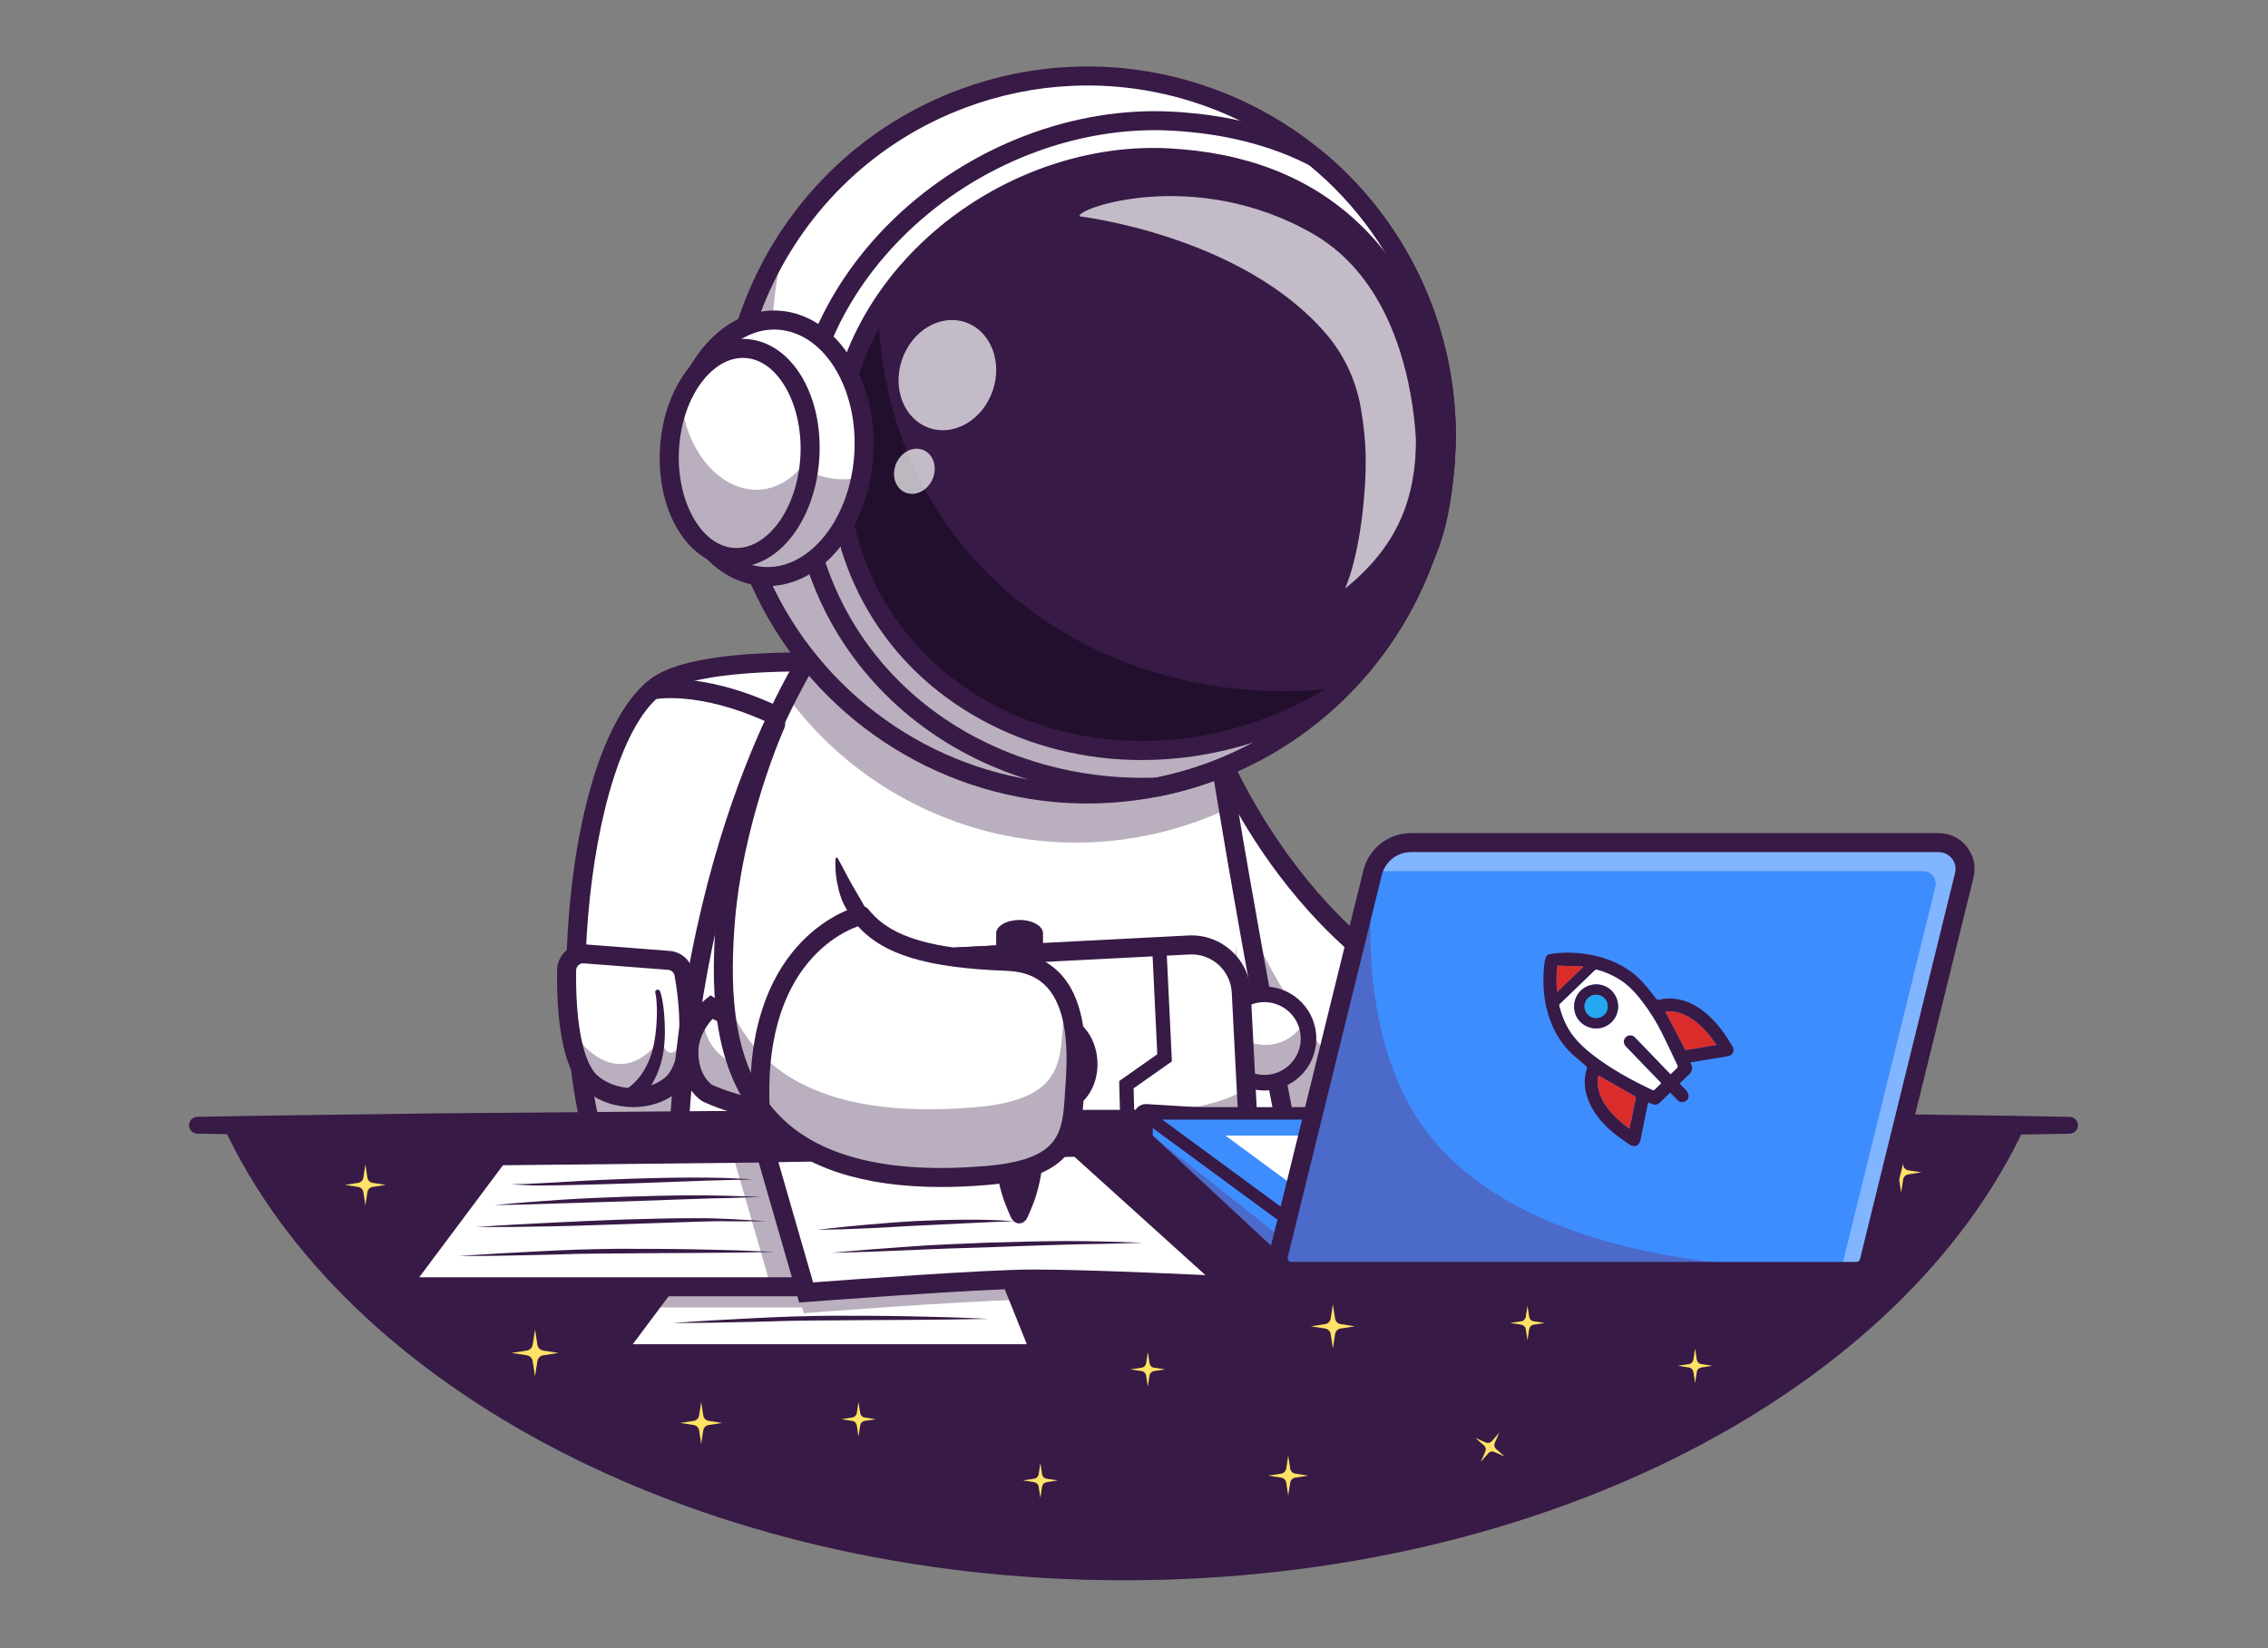 <?xml version="1.0" encoding="UTF-8"?>
<svg xmlns="http://www.w3.org/2000/svg" xmlns:xlink="http://www.w3.org/1999/xlink" width="725" zoomAndPan="magnify" viewBox="0 0 543.75 395.25" height="527" preserveAspectRatio="xMidYMid meet" version="1.0">
  <rect x="0" y="0" width="543.75" height="395.25" fill="#808080" stroke="none"/>
  <defs>
    <filter x="0%" y="0%" width="100%" height="100%" id="5be8382ebe">
      <feColorMatrix values="0 0 0 0 1 0 0 0 0 1 0 0 0 0 1 0 0 0 1 0" color-interpolation-filters="sRGB"></feColorMatrix>
    </filter>
    <clipPath id="dc789e0bfe">
      <path d="M 172 15.902 L 350 15.902 L 350 193 L 172 193 Z M 172 15.902 " clip-rule="nonzero"></path>
    </clipPath>
    <mask id="d7f653a3e4">
      <g filter="url(#5be8382ebe)">
        <rect x="-54.375" width="652.5" fill="#000000" y="-39.525" height="474.3" fill-opacity="0.7"></rect>
      </g>
    </mask>
    <clipPath id="9e7763cd30">
      <rect x="0" width="32" y="0" height="34"></rect>
    </clipPath>
    <mask id="4c4a655622">
      <g filter="url(#5be8382ebe)">
        <rect x="-54.375" width="652.5" fill="#000000" y="-39.525" height="474.3" fill-opacity="0.7"></rect>
      </g>
    </mask>
    <clipPath id="44c1b4a46b">
      <rect x="0" width="15" y="0" height="16"></rect>
    </clipPath>
    <clipPath id="0f65ba2ec3">
      <path d="M 53 269 L 486 269 L 486 378.965 L 53 378.965 Z M 53 269 " clip-rule="nonzero"></path>
    </clipPath>
    <clipPath id="ed6e5f34d0">
      <path d="M 45.301 266 L 498.191 266 L 498.191 274 L 45.301 274 Z M 45.301 266 " clip-rule="nonzero"></path>
    </clipPath>
  </defs>
  <path fill="#ffffff" d="M 208.785 159.281 C 208.785 159.281 169.41 156.262 157.828 164.285 C 136.957 178.75 131.109 257.027 147.316 284.77 C 159.215 305.133 232.129 294.621 232.129 294.621 Z M 208.785 159.281 " fill-opacity="1" fill-rule="nonzero"></path>
  <path fill="#371a45" d="M 147.312 284.77 C 159.211 305.133 232.129 294.621 232.129 294.621 L 225.738 257.562 C 209.879 259.438 155.402 264.512 145.262 247.152 C 142.098 241.746 139.773 234.41 138.242 226.004 C 137.109 248.875 139.91 272.098 147.312 284.77 Z M 147.312 284.77 " fill-opacity="0.35" fill-rule="nonzero"></path>
  <path fill="#371a45" d="M 193.227 299.613 C 193.551 299.613 193.867 299.613 194.191 299.613 C 213.84 299.531 232.266 296.906 232.453 296.879 C 233.695 296.699 234.559 295.547 234.379 294.301 C 234.203 293.055 233.051 292.188 231.805 292.367 C 211.945 295.227 158.402 299.234 149.281 283.621 C 133.371 256.387 139.812 179.547 159.125 166.164 C 168.078 159.961 197.883 160.734 208.613 161.559 C 209.859 161.648 210.961 160.715 211.059 159.457 C 211.152 158.203 210.215 157.109 208.961 157.012 C 207.32 156.887 168.641 154.027 156.535 162.414 C 146.277 169.523 138.75 190.812 136.398 219.363 C 134.613 241.074 136.023 269.957 145.352 285.922 C 150.66 295.008 166.766 299.613 193.227 299.613 Z M 193.227 299.613 " fill-opacity="1" fill-rule="nonzero"></path>
  <path fill="#ffffff" d="M 140.137 228.738 L 160.359 230.301 C 162.164 230.441 163.648 231.781 163.969 233.562 C 165.133 240.098 167.043 255.328 160.684 260.34 C 155.41 264.504 146.855 263.992 141.855 259.738 C 136.258 254.973 135.746 240.039 135.852 232.648 C 135.887 230.348 137.848 228.559 140.137 228.738 Z M 140.137 228.738 " fill-opacity="1" fill-rule="nonzero"></path>
  <path fill="#371a45" d="M 163.965 233.566 C 165.137 240.098 167.043 255.328 160.684 260.34 C 155.406 264.504 146.855 263.992 141.852 259.734 C 138.414 256.805 136.895 250.027 136.262 243.523 C 137.164 246.773 138.59 249.414 140.367 251.148 C 150.535 261.086 158.172 249.414 158.172 249.414 C 158.172 249.414 159.484 252.258 160.539 252.418 C 164.938 253.102 164.059 239.309 163.438 232.184 C 163.691 232.594 163.875 233.059 163.965 233.566 Z M 163.965 233.566 " fill-opacity="0.35" fill-rule="nonzero"></path>
  <path fill="#371a45" d="M 151.805 265.492 C 155.543 265.492 159.242 264.379 162.094 262.133 C 169.172 256.551 167.711 241.586 166.207 233.164 C 165.707 230.363 163.375 228.25 160.531 228.031 L 140.312 226.465 C 138.59 226.332 136.883 226.922 135.609 228.082 C 134.34 229.242 133.598 230.895 133.574 232.617 C 133.422 243.012 134.48 256.453 140.379 261.477 C 143.516 264.141 147.684 265.492 151.805 265.492 Z M 139.961 231.008 L 160.184 232.574 C 160.957 232.633 161.59 233.207 161.727 233.965 C 163.438 243.566 163.691 255.066 159.273 258.551 C 154.969 261.945 147.668 261.695 143.328 258 C 139.883 255.07 137.941 245.605 138.129 232.68 C 138.137 232.207 138.332 231.77 138.684 231.449 C 139.035 231.129 139.496 230.969 139.961 231.008 Z M 139.961 231.008 " fill-opacity="1" fill-rule="nonzero"></path>
  <path fill="#371a45" d="M 151.539 264.969 C 151.988 264.715 152.211 264.539 152.508 264.316 C 152.781 264.105 153.047 263.891 153.289 263.664 C 153.789 263.215 154.246 262.738 154.664 262.238 C 155.5 261.242 156.242 260.18 156.816 259.051 C 158.012 256.809 158.734 254.395 159.09 251.984 C 159.242 250.773 159.375 249.57 159.383 248.367 C 159.441 247.16 159.379 246.004 159.34 244.816 C 159.281 243.637 159.188 242.457 159.027 241.277 C 158.852 240.086 158.688 238.961 158.246 237.719 C 158.137 237.406 157.797 237.242 157.48 237.352 C 157.191 237.453 157.027 237.762 157.098 238.055 L 157.117 238.133 C 157.355 239.109 157.438 240.301 157.48 241.41 C 157.516 242.539 157.492 243.676 157.43 244.812 C 157.305 247.102 157.059 249.336 156.527 251.465 C 155.992 253.598 155.137 255.613 153.965 257.352 C 153.398 258.238 152.707 259.02 151.988 259.727 C 151.625 260.078 151.238 260.402 150.844 260.688 C 150.648 260.836 150.449 260.965 150.25 261.09 C 150.074 261.199 149.812 261.34 149.75 261.359 C 148.68 261.688 148.078 262.828 148.406 263.898 C 148.734 264.973 149.871 265.578 150.941 265.25 C 151.086 265.207 151.219 265.148 151.344 265.078 Z M 151.539 264.969 " fill-opacity="1" fill-rule="nonzero"></path>
  <path fill="#371a45" d="M 185.062 173.453 C 185.926 173.453 186.75 172.961 187.133 172.125 C 187.656 170.98 187.156 169.625 186.012 169.102 C 167.551 160.637 156.238 163.164 155.766 163.277 C 154.543 163.566 153.785 164.793 154.074 166.02 C 154.363 167.242 155.586 168 156.805 167.715 C 156.98 167.676 167.285 165.527 184.117 173.246 C 184.422 173.387 184.746 173.453 185.062 173.453 Z M 185.062 173.453 " fill-opacity="1" fill-rule="nonzero"></path>
  <path fill="#ffffff" d="M 289.316 173.684 C 289.316 173.684 307.402 228.027 357.027 245.57 L 357.027 278.906 L 289.316 278.906 Z M 289.316 173.684 " fill-opacity="1" fill-rule="nonzero"></path>
  <path fill="#ffffff" d="M 289.316 173.684 L 289.316 278.906 L 357.023 278.906 L 357.023 245.57 C 307.402 228.027 289.316 173.684 289.316 173.684 Z M 289.316 173.684 " fill-opacity="1" fill-rule="nonzero"></path>
  <path fill="#371a45" d="M 289.316 194.938 L 289.316 278.906 L 349.07 278.906 C 305.457 257.223 289.316 194.938 289.316 194.938 Z M 289.316 194.938 " fill-opacity="0.35" fill-rule="nonzero"></path>
  <path fill="#371a45" d="M 287.039 281.188 L 359.305 281.188 L 359.305 243.961 L 357.785 243.422 C 309.82 226.469 291.656 173.496 291.477 172.961 L 287.039 159.668 Z M 354.75 276.629 L 291.594 276.629 L 291.594 185.016 C 294.098 190.277 297.734 197.055 302.68 204.332 C 312.461 218.727 329.375 237.699 354.75 247.172 Z M 354.75 276.629 " fill-opacity="1" fill-rule="nonzero"></path>
  <path fill="#ffffff" d="M 162.418 278.906 L 309.973 278.906 C 309.973 278.906 301.852 238.023 294.473 193.895 C 293.328 187.055 292.199 180.137 291.125 173.281 C 282.152 116.051 196.645 153.371 196.645 153.371 C 196.645 153.371 193.301 157.945 188.707 166.973 C 179.195 185.637 164.297 223.34 162.418 278.906 Z M 162.418 278.906 " fill-opacity="1" fill-rule="nonzero"></path>
  <path fill="#371a45" d="M 160.066 281.188 L 312.75 281.188 L 312.207 278.465 C 312.102 277.918 301.289 223.383 293.379 172.93 C 291.316 159.773 285.176 150.305 275.129 144.785 C 246.898 129.27 197.809 150.375 195.73 151.281 L 195.168 151.527 L 194.801 152.027 C 194.473 152.477 186.676 163.285 178.457 184.398 C 170.902 203.797 161.598 235.93 160.145 278.832 Z M 307.207 276.629 L 164.785 276.629 C 167.836 202.094 194.746 160.207 198.137 155.215 C 203.742 152.887 248.238 135.203 272.945 148.785 C 281.684 153.59 287.047 161.949 288.879 173.637 C 295.793 217.742 304.918 264.949 307.207 276.629 Z M 307.207 276.629 " fill-opacity="1" fill-rule="nonzero"></path>
  <path fill="#371a45" d="M 240.09 285.098 C 240.324 286.332 240.539 287.547 240.738 288.742 C 240.547 287.547 240.328 286.332 240.09 285.098 Z M 240.09 285.098 " fill-opacity="0.35" fill-rule="nonzero"></path>
  <path fill="#371a45" d="M 296.352 230.754 C 297.734 243.207 298.539 254 298.703 263.004 C 298.93 254.613 298.117 243.793 296.352 230.754 Z M 296.352 230.754 " fill-opacity="0.35" fill-rule="nonzero"></path>
  <path fill="#ffffff" d="M 292.547 249.043 C 292.547 249.738 292.613 250.43 292.75 251.109 C 292.883 251.793 293.086 252.457 293.352 253.098 C 293.617 253.742 293.941 254.352 294.328 254.93 C 294.715 255.508 295.156 256.043 295.645 256.535 C 296.137 257.027 296.672 257.469 297.25 257.855 C 297.828 258.242 298.438 258.566 299.082 258.832 C 299.723 259.098 300.383 259.301 301.066 259.438 C 301.746 259.57 302.438 259.641 303.133 259.641 C 303.828 259.641 304.516 259.57 305.195 259.438 C 305.879 259.301 306.539 259.098 307.184 258.832 C 307.824 258.566 308.434 258.242 309.012 257.855 C 309.59 257.469 310.125 257.027 310.617 256.535 C 311.109 256.043 311.547 255.508 311.934 254.93 C 312.32 254.352 312.645 253.742 312.91 253.098 C 313.176 252.457 313.379 251.793 313.512 251.109 C 313.648 250.43 313.719 249.738 313.719 249.043 C 313.719 248.348 313.648 247.656 313.512 246.977 C 313.379 246.293 313.176 245.629 312.91 244.988 C 312.645 244.344 312.32 243.734 311.934 243.156 C 311.547 242.578 311.109 242.043 310.617 241.551 C 310.125 241.059 309.59 240.617 309.012 240.23 C 308.434 239.844 307.824 239.52 307.184 239.254 C 306.539 238.988 305.879 238.785 305.195 238.648 C 304.516 238.516 303.828 238.445 303.133 238.445 C 302.438 238.445 301.746 238.516 301.066 238.648 C 300.383 238.785 299.723 238.988 299.082 239.254 C 298.438 239.52 297.828 239.844 297.25 240.23 C 296.672 240.617 296.137 241.059 295.645 241.551 C 295.156 242.043 294.715 242.578 294.328 243.156 C 293.941 243.734 293.617 244.344 293.352 244.988 C 293.086 245.629 292.883 246.293 292.75 246.977 C 292.613 247.656 292.547 248.348 292.547 249.043 Z M 292.547 249.043 " fill-opacity="1" fill-rule="nonzero"></path>
  <path fill="#371a45" d="M 313.711 249.316 C 313.559 255.168 308.699 259.789 302.855 259.637 C 297.012 259.484 292.395 254.613 292.547 248.766 C 292.586 247.148 292.988 245.617 293.68 244.262 C 295.285 247.883 298.871 250.461 303.094 250.57 C 307.312 250.684 311.027 248.293 312.812 244.762 C 313.434 246.148 313.754 247.699 313.711 249.316 Z M 313.711 249.316 " fill-opacity="0.35" fill-rule="nonzero"></path>
  <path fill="#371a45" d="M 303.141 261.508 C 306.34 261.508 309.371 260.297 311.703 258.082 C 314.113 255.789 315.492 252.695 315.578 249.367 C 315.758 242.496 310.32 236.762 303.453 236.582 C 296.594 236.395 290.863 241.848 290.684 248.715 C 290.504 255.586 295.941 261.32 302.805 261.5 C 302.918 261.504 303.027 261.508 303.141 261.508 Z M 303.125 240.312 C 303.203 240.312 303.281 240.312 303.359 240.316 C 308.164 240.441 311.973 244.457 311.848 249.27 C 311.789 251.602 310.824 253.77 309.137 255.375 C 307.445 256.98 305.25 257.832 302.906 257.77 C 298.098 257.645 294.289 253.629 294.414 248.816 C 294.473 246.484 295.438 244.316 297.125 242.711 C 298.762 241.16 300.883 240.312 303.125 240.312 Z M 303.125 240.312 " fill-opacity="1" fill-rule="nonzero"></path>
  <path fill="#371a45" d="M 298 259.371 C 296.191 247.473 295.852 236.441 296.352 226.625 C 296.594 232.293 297.133 238.246 298.074 244.441 C 299.176 251.707 299.512 259.293 298.84 266.742 C 298.652 264.262 298.367 261.797 298 259.371 Z M 298 259.371 " fill-opacity="0.35" fill-rule="nonzero"></path>
  <path fill="#ffffff" d="M 287.809 279.891 L 232.527 282.73 C 225.984 283.07 220.352 277.988 220.012 271.43 L 218.504 241.98 C 218.207 236.238 222.07 231.207 227.43 229.816 C 228.191 229.613 228.98 229.492 229.797 229.449 L 285.07 226.605 C 291.621 226.27 297.254 231.352 297.586 237.91 L 298.785 261.234 L 299.102 267.359 C 299.441 273.918 294.352 279.551 287.809 279.891 Z M 287.809 279.891 " fill-opacity="1" fill-rule="nonzero"></path>
  <path fill="#371a45" d="M 287.809 279.891 L 232.527 282.73 C 225.984 283.07 220.352 277.988 220.012 271.43 L 218.504 241.98 C 218.207 236.238 222.07 231.207 227.43 229.816 C 230.676 231.738 232.738 232.973 232.738 232.973 C 236.645 256.473 243.973 267.914 273.32 266.887 C 285.988 266.438 293.879 264.094 298.785 261.234 L 299.102 267.359 C 299.441 273.918 294.352 279.551 287.809 279.891 Z M 287.809 279.891 " fill-opacity="0.35" fill-rule="nonzero"></path>
  <path fill="#371a45" d="M 231.91 285.031 C 232.156 285.031 232.402 285.027 232.648 285.012 L 287.926 282.168 C 291.699 281.973 295.18 280.309 297.727 277.484 C 300.273 274.66 301.57 271.023 301.375 267.246 L 299.863 237.793 C 299.461 229.969 292.793 223.945 284.957 224.328 L 229.676 227.176 C 221.859 227.578 215.824 234.273 216.23 242.098 L 217.742 271.547 C 218.129 279.129 224.414 285.031 231.91 285.031 Z M 232.418 280.461 C 227.109 280.734 222.562 276.629 222.289 271.316 L 220.777 241.863 C 220.504 236.547 224.602 232 229.91 231.727 L 285.188 228.883 C 290.504 228.605 295.039 232.711 295.312 238.027 L 296.828 267.477 C 296.957 270.039 296.078 272.508 294.348 274.43 C 292.613 276.352 290.25 277.48 287.691 277.613 Z M 232.418 280.461 " fill-opacity="1" fill-rule="nonzero"></path>
  <path fill="#ffffff" d="M 290.02 279.559 C 289.309 279.742 288.574 279.855 287.809 279.891 L 232.527 282.73 C 227.734 282.977 223.43 280.316 221.34 276.289 C 220.574 274.824 220.105 273.18 220.02 271.43 L 219.344 258.348 L 219.121 254.027 L 218.5 241.98 C 218.16 235.422 223.25 229.789 229.793 229.453 L 241.738 228.84 C 236.285 230.16 232.344 235.234 232.637 241.035 L 233.449 256.941 L 234.148 270.492 C 234.484 277.043 240.117 282.137 246.66 281.797 Z M 290.02 279.559 " fill-opacity="1" fill-rule="nonzero"></path>
  <path fill="#371a45" d="M 290.02 279.559 C 289.309 279.742 288.574 279.855 287.809 279.891 L 232.527 282.73 C 225.984 283.07 220.352 277.988 220.02 271.43 L 219.121 254.027 C 220.668 257.031 223.359 260.676 227.379 260.867 C 229.582 260.977 231.66 259.285 233.453 256.941 L 234.148 270.492 C 234.488 277.043 240.121 282.137 246.664 281.797 Z M 290.02 279.559 " fill-opacity="0.35" fill-rule="nonzero"></path>
  <path fill="#371a45" d="M 231.902 285.031 C 232.152 285.031 232.398 285.027 232.648 285.012 L 287.93 282.168 C 288.812 282.125 289.711 281.992 290.582 281.77 L 289.902 277.285 L 246.547 279.52 C 243.988 279.652 241.523 278.773 239.605 277.039 C 237.688 275.305 236.559 272.938 236.426 270.375 L 234.914 240.922 C 234.676 236.301 237.773 232.148 242.273 231.055 L 241.621 226.562 L 229.68 227.172 C 221.859 227.578 215.828 234.277 216.234 242.098 L 217.746 271.547 C 217.938 275.328 219.598 278.812 222.422 281.363 C 225.059 283.742 228.398 285.031 231.902 285.031 Z M 236.375 280.254 L 232.41 280.461 C 229.859 280.594 227.391 279.711 225.473 277.977 C 223.551 276.242 222.422 273.875 222.293 271.316 L 220.781 241.863 C 220.504 236.551 224.602 232.004 229.914 231.727 L 233.477 231.543 C 231.355 234.188 230.184 237.574 230.367 241.156 L 231.879 270.609 C 232.066 274.305 233.66 277.723 236.375 280.254 Z M 236.375 280.254 " fill-opacity="1" fill-rule="nonzero"></path>
  <path fill="#22a7f0" d="M 255.203 254.883 C 255.254 255.973 254.125 264.836 254.125 264.836 C 254.125 264.836 251.344 264.965 247.926 265.121 C 243.656 265.316 239.996 261.051 239.746 255.59 C 239.496 250.133 242.754 245.547 247.023 245.352 C 249.906 245.223 253.227 245.07 253.227 245.07 C 253.227 245.07 255.125 253.109 255.203 254.883 Z M 255.203 254.883 " fill-opacity="1" fill-rule="nonzero"></path>
  <path fill="#371a45" d="M 255.203 254.883 C 255.254 255.973 254.125 264.836 254.125 264.836 C 254.125 264.836 251.344 264.965 247.926 265.121 C 243.656 265.316 239.996 261.051 239.746 255.59 C 239.496 250.133 242.754 245.547 247.023 245.352 C 249.906 245.223 253.227 245.07 253.227 245.07 C 253.227 245.07 255.125 253.109 255.203 254.883 Z M 255.203 254.883 " fill-opacity="0.35" fill-rule="nonzero"></path>
  <path fill="#371a45" d="M 247.637 266.836 C 247.758 266.836 247.883 266.832 248.004 266.828 L 252.309 266.629 C 254.242 266.539 255.82 265.082 256.055 263.164 C 256.957 255.828 256.926 255.086 256.91 254.805 C 256.863 253.762 256.328 250.977 255.312 246.523 C 254.887 244.652 253.195 243.352 251.273 243.449 L 246.945 243.645 C 241.742 243.883 237.746 249.277 238.039 255.664 C 238.176 258.684 239.238 261.5 241.031 263.59 C 242.836 265.691 245.172 266.836 247.637 266.836 Z M 253.5 254.957 C 253.504 255.109 253.473 256.184 252.664 262.746 C 252.633 263.004 252.418 263.203 252.152 263.215 L 247.848 263.41 C 246.324 263.477 244.82 262.754 243.625 261.359 C 242.324 259.848 241.555 257.77 241.453 255.512 C 241.246 251.004 243.781 247.211 247.102 247.059 L 251.434 246.863 C 251.66 246.859 251.926 247.027 251.984 247.281 C 253.328 253.207 253.484 254.648 253.5 254.957 Z M 255.203 254.883 L 255.195 254.883 Z M 255.203 254.883 " fill-opacity="1" fill-rule="nonzero"></path>
  <path fill="#22a7f0" d="M 253.227 245.051 C 252.719 245.074 252.219 245.16 251.727 245.309 C 251.234 245.457 250.758 245.668 250.301 245.938 C 249.844 246.207 249.414 246.531 249.008 246.91 C 248.602 247.293 248.23 247.719 247.891 248.195 C 247.555 248.668 247.258 249.184 247 249.734 C 246.742 250.289 246.527 250.867 246.363 251.477 C 246.195 252.086 246.078 252.711 246.008 253.352 C 245.938 253.992 245.918 254.637 245.945 255.285 C 245.977 255.934 246.055 256.574 246.184 257.207 C 246.312 257.84 246.484 258.449 246.707 259.039 C 246.93 259.633 247.191 260.191 247.5 260.719 C 247.805 261.242 248.148 261.727 248.527 262.172 C 248.91 262.613 249.316 263.004 249.758 263.348 C 250.195 263.688 250.652 263.973 251.133 264.199 C 251.613 264.426 252.105 264.59 252.609 264.695 C 253.113 264.797 253.621 264.84 254.125 264.816 C 254.633 264.793 255.133 264.707 255.625 264.559 C 256.117 264.406 256.594 264.199 257.051 263.93 C 257.508 263.66 257.941 263.332 258.344 262.953 C 258.75 262.574 259.121 262.145 259.461 261.672 C 259.797 261.195 260.098 260.684 260.355 260.129 C 260.609 259.578 260.824 258.996 260.988 258.387 C 261.156 257.781 261.277 257.156 261.344 256.516 C 261.414 255.875 261.438 255.227 261.406 254.578 C 261.375 253.93 261.297 253.289 261.168 252.656 C 261.043 252.027 260.867 251.414 260.645 250.824 C 260.422 250.234 260.16 249.676 259.852 249.148 C 259.547 248.621 259.203 248.137 258.824 247.695 C 258.445 247.254 258.035 246.859 257.598 246.52 C 257.156 246.176 256.699 245.895 256.219 245.668 C 255.738 245.441 255.246 245.273 254.742 245.172 C 254.238 245.066 253.734 245.027 253.227 245.051 Z M 253.227 245.051 " fill-opacity="1" fill-rule="nonzero"></path>
  <path fill="#ffffff" d="M 245.945 255.305 C 245.996 256.438 246.195 257.516 246.52 258.52 C 246.41 253.207 249.621 248.809 253.805 248.613 C 257.188 248.461 260.188 251.109 261.41 254.934 C 261.418 254.82 261.41 254.711 261.406 254.598 C 261.152 249.137 257.492 244.875 253.223 245.07 C 248.957 245.262 245.699 249.844 245.945 255.305 Z M 245.945 255.305 " fill-opacity="1" fill-rule="nonzero"></path>
  <path fill="#371a45" d="M 245.945 255.305 C 246.195 260.766 249.855 265.031 254.125 264.836 C 258.395 264.637 261.656 260.055 261.406 254.598 C 261.355 253.539 261.176 252.523 260.887 251.578 C 259.824 255.035 257.246 257.52 254.125 257.664 C 250.688 257.816 247.641 255.082 246.465 251.156 C 246.062 252.426 245.875 253.832 245.945 255.305 Z M 245.945 255.305 " fill-opacity="0.35" fill-rule="nonzero"></path>
  <path fill="#371a45" d="M 253.84 266.551 C 253.961 266.551 254.082 266.551 254.203 266.543 C 256.805 266.422 259.168 265.055 260.852 262.684 C 262.445 260.441 263.25 257.543 263.113 254.523 C 262.82 248.129 258.336 243.113 253.148 243.363 C 247.945 243.602 243.949 248.992 244.238 255.387 C 244.379 258.406 245.441 261.219 247.234 263.305 C 249.039 265.41 251.371 266.551 253.84 266.551 Z M 253.508 246.773 C 256.742 246.773 259.496 250.262 259.699 254.676 C 259.801 256.938 259.223 259.078 258.07 260.699 C 257.004 262.195 255.578 263.059 254.047 263.129 C 252.543 263.195 251.02 262.473 249.824 261.074 C 248.527 259.566 247.754 257.488 247.652 255.227 C 247.445 250.719 249.98 246.93 253.301 246.777 C 253.371 246.773 253.441 246.773 253.508 246.773 Z M 253.508 246.773 " fill-opacity="1" fill-rule="nonzero"></path>
  <path fill="#371a45" d="M 270.613 282.27 C 270.629 282.27 270.645 282.27 270.66 282.27 C 271.605 282.242 272.348 281.457 272.32 280.516 L 271.781 260.984 L 280.961 254.523 L 279.637 226.914 C 279.594 225.973 278.781 225.238 277.852 225.289 C 276.91 225.332 276.184 226.133 276.227 227.074 L 277.461 252.809 L 268.316 259.242 L 268.906 280.609 C 268.934 281.535 269.691 282.27 270.613 282.27 Z M 270.613 282.27 " fill-opacity="1" fill-rule="nonzero"></path>
  <path fill="#ffffff" d="M 170.512 241.48 C 170.512 241.48 165.395 245.555 165.168 251.844 C 164.91 259.113 169.453 262.059 169.453 262.059 C 169.453 262.059 189.336 272.25 221.23 265.48 C 221.23 265.48 230.621 253.602 220.164 246.898 C 220.164 246.898 186.496 251.527 170.512 241.48 Z M 170.512 241.48 " fill-opacity="1" fill-rule="nonzero"></path>
  <path fill="#371a45" d="M 165.172 251.848 C 164.91 259.109 169.449 262.055 169.449 262.055 C 169.449 262.055 189.332 272.25 221.234 265.477 C 221.234 265.477 224.32 261.559 224.977 256.969 C 224.828 257.195 224.73 257.312 224.73 257.312 C 201.414 262.266 184.52 258.152 177.117 255.578 C 171.977 253.793 168.539 249.117 168.66 243.898 C 168.66 243.828 168.664 243.758 168.664 243.684 C 168.668 243.562 168.672 243.441 168.691 243.324 C 167.203 245.109 165.301 248.078 165.172 251.848 Z M 165.172 251.848 " fill-opacity="0.35" fill-rule="nonzero"></path>
  <path fill="#371a45" d="M 199.625 270.098 C 206.129 270.098 213.523 269.445 221.703 267.711 L 222.508 267.539 L 223.02 266.895 C 223.234 266.617 228.352 260.051 227.219 253.266 C 226.648 249.879 224.691 247.094 221.391 244.977 L 220.684 244.523 L 219.855 244.637 C 219.527 244.684 186.816 249.035 171.719 239.547 L 170.352 238.691 L 169.09 239.695 C 168.852 239.887 163.152 244.508 162.895 251.758 C 162.59 260.223 167.984 263.824 168.211 263.973 L 168.414 264.09 C 169.043 264.41 180.434 270.098 199.625 270.098 Z M 219.898 263.43 C 191.055 269.309 172.336 260.91 170.613 260.094 C 170.098 259.699 167.254 257.281 167.445 251.926 C 167.566 248.461 169.562 245.73 170.852 244.316 C 186.438 252.777 214.191 249.926 219.594 249.27 C 221.387 250.586 222.414 252.148 222.727 254.02 C 223.355 257.785 220.934 261.887 219.898 263.43 Z M 219.898 263.43 " fill-opacity="1" fill-rule="nonzero"></path>
  <path fill="#371a45" d="M 188.707 166.973 C 202.25 185.438 222.562 197.535 244.719 201.023 C 246.348 201.273 247.98 201.484 249.621 201.652 C 254.129 202.09 258.703 202.18 263.293 201.891 C 267.09 201.652 270.918 201.16 274.727 200.391 C 279.145 199.512 283.543 198.27 287.906 196.652 C 289.344 196.109 290.766 195.543 292.156 194.938 C 292.938 194.602 293.711 194.254 294.473 193.895 C 293.332 187.055 292.203 180.137 291.125 173.281 C 282.156 116.051 196.645 153.371 196.645 153.371 C 196.645 153.371 193.305 157.949 188.707 166.973 Z M 188.707 166.973 " fill-opacity="0.35" fill-rule="nonzero"></path>
  <path fill="#ffffff" d="M 334.234 148.965 C 326.789 161.27 316.238 171.766 303.184 179.16 C 300.52 180.664 297.766 182.043 294.906 183.277 C 293.516 183.883 292.094 184.453 290.652 184.996 C 286.293 186.617 281.891 187.855 277.473 188.734 C 273.664 189.5 269.844 189.992 266.039 190.234 C 261.449 190.523 256.879 190.434 252.371 189.992 C 250.727 189.828 249.094 189.617 247.469 189.367 C 217.738 184.688 191.34 164.508 180.125 134.254 C 163.602 89.691 186.301 40.16 230.809 23.617 C 239.383 20.438 248.148 18.699 256.824 18.312 C 257.836 18.258 258.855 18.23 259.871 18.23 C 262.594 18.199 265.301 18.301 267.988 18.527 C 274.203 19.062 280.309 20.273 286.195 22.105 C 292.078 23.934 297.758 26.395 303.113 29.434 C 304.816 30.398 306.484 31.418 308.125 32.5 C 310.578 34.125 312.957 35.871 315.246 37.754 C 326.664 47.098 335.832 59.516 341.332 74.363 C 350.84 99.996 347.367 127.266 334.234 148.965 Z M 334.234 148.965 " fill-opacity="1" fill-rule="nonzero"></path>
  <path fill="#371a45" d="M 260.715 190.629 C 262.504 190.629 264.285 190.574 266.055 190.461 C 269.922 190.219 273.777 189.715 277.516 188.961 C 281.98 188.074 286.426 186.812 290.73 185.211 C 292.312 184.613 293.711 184.051 294.996 183.488 C 297.805 182.273 300.598 180.883 303.297 179.359 C 316.047 172.137 326.816 161.672 334.43 149.086 C 348.168 126.387 350.762 99.121 341.551 74.281 C 336.227 59.91 327.18 47.215 315.391 37.57 C 313.16 35.738 310.762 33.965 308.254 32.305 C 306.641 31.242 304.949 30.207 303.227 29.23 C 297.859 26.184 292.152 23.715 286.262 21.883 C 280.32 20.031 274.18 18.824 268.012 18.297 C 265.328 18.07 262.586 17.969 259.871 17.996 C 258.805 18 257.773 18.031 256.812 18.082 C 247.961 18.477 239.188 20.266 230.73 23.402 C 186.168 39.965 163.371 89.727 179.914 134.336 C 190.746 163.57 216.617 184.742 247.434 189.594 C 249.055 189.844 250.707 190.055 252.348 190.223 C 255.133 190.496 257.93 190.629 260.715 190.629 Z M 260.785 18.453 C 263.188 18.453 265.602 18.555 267.969 18.754 C 274.105 19.277 280.215 20.48 286.125 22.324 C 291.984 24.145 297.66 26.602 303 29.629 C 304.715 30.598 306.398 31.629 308 32.688 C 310.492 34.34 312.883 36.105 315.098 37.926 C 326.824 47.52 335.82 60.148 341.117 74.441 C 350.281 99.152 347.699 126.27 334.035 148.848 C 326.461 161.367 315.75 171.777 303.066 178.961 C 300.383 180.48 297.602 181.859 294.809 183.07 C 293.527 183.629 292.141 184.188 290.566 184.785 C 286.285 186.375 281.863 187.629 277.422 188.512 C 273.703 189.262 269.867 189.766 266.023 190.008 C 261.52 190.293 256.934 190.211 252.391 189.766 C 250.758 189.602 249.113 189.391 247.5 189.141 C 216.848 184.316 191.113 163.258 180.34 134.176 C 163.887 89.809 186.559 40.309 230.887 23.832 C 239.297 20.715 248.023 18.934 256.828 18.543 C 257.785 18.488 258.809 18.461 259.871 18.457 C 260.18 18.453 260.48 18.453 260.785 18.453 Z M 260.785 18.453 " fill-opacity="1" fill-rule="nonzero"></path>
  <path fill="#371a45" d="M 180.129 134.254 C 191.336 164.508 217.738 184.691 247.473 189.363 C 249.098 189.617 250.73 189.828 252.371 189.992 C 256.879 190.438 261.449 190.523 266.039 190.234 C 269.84 189.992 273.664 189.504 277.469 188.738 C 281.891 187.859 286.293 186.617 290.652 185 C 292.094 184.449 293.516 183.883 294.906 183.281 C 297.766 182.043 300.52 180.66 303.184 179.156 C 316.238 171.762 326.789 161.273 334.238 148.965 C 338.328 142.203 341.488 134.898 343.602 127.27 C 336.23 138.852 326.055 148.723 313.602 155.777 C 310.938 157.289 308.184 158.664 305.324 159.902 C 303.938 160.508 302.512 161.07 301.066 161.621 C 296.707 163.238 292.309 164.48 287.891 165.359 C 284.078 166.121 280.262 166.613 276.461 166.855 C 271.871 167.145 267.297 167.055 262.789 166.613 C 261.145 166.445 259.512 166.238 257.887 165.984 C 228.156 161.309 201.758 141.133 190.543 110.871 C 183.996 93.223 183.609 74.793 188.289 57.949 C 174.285 79.914 170.371 107.949 180.129 134.254 Z M 180.129 134.254 " fill-opacity="0.35" fill-rule="nonzero"></path>
  <path fill="#371a45" d="M 260.719 192.168 C 262.539 192.168 264.355 192.113 266.152 191.996 C 270.09 191.75 274.016 191.234 277.82 190.469 C 282.359 189.566 286.887 188.281 291.266 186.652 C 292.883 186.043 294.297 185.469 295.613 184.898 C 298.465 183.664 301.309 182.25 304.055 180.695 C 317.035 173.348 327.996 162.691 335.746 149.883 C 349.727 126.781 352.371 99.027 342.992 73.746 C 337.57 59.117 328.363 46.199 316.367 36.383 C 314.102 34.516 311.656 32.711 309.102 31.023 C 307.461 29.938 305.738 28.887 303.984 27.891 C 298.523 24.797 292.715 22.281 286.723 20.418 C 280.676 18.531 274.422 17.305 268.145 16.766 C 265.41 16.535 262.629 16.43 259.859 16.461 C 258.773 16.465 257.719 16.492 256.73 16.547 C 247.738 16.949 238.805 18.77 230.199 21.961 C 184.84 38.82 161.641 89.469 178.477 134.871 C 189.5 164.625 215.832 186.176 247.195 191.113 C 248.848 191.371 250.527 191.586 252.195 191.754 C 255.031 192.031 257.879 192.168 260.719 192.168 Z M 260.781 19.988 C 263.148 19.988 265.516 20.09 267.84 20.285 C 273.867 20.801 279.867 21.98 285.672 23.789 C 291.426 25.578 297 27.992 302.246 30.965 C 303.93 31.918 305.582 32.93 307.156 33.969 C 309.605 35.59 311.949 37.324 314.125 39.113 C 325.645 48.535 334.477 60.934 339.68 74.973 C 348.68 99.238 346.145 125.875 332.727 148.051 C 325.285 160.34 314.77 170.566 302.316 177.621 C 299.676 179.113 296.949 180.473 294.207 181.656 C 292.941 182.207 291.578 182.758 290.027 183.344 C 285.832 184.902 281.488 186.133 277.129 187 C 273.473 187.738 269.707 188.23 265.93 188.469 C 261.512 188.75 257.008 188.668 252.543 188.234 C 250.941 188.07 249.324 187.863 247.738 187.617 C 217.641 182.883 192.363 162.195 181.781 133.641 C 165.621 90.062 187.891 41.453 231.426 25.27 C 239.688 22.207 248.258 20.461 256.902 20.074 C 257.848 20.023 258.844 19.996 259.883 19.992 C 260.18 19.992 260.48 19.988 260.781 19.988 Z M 260.781 19.988 " fill-opacity="1" fill-rule="nonzero"></path>
  <g clip-path="url(#dc789e0bfe)">
    <path fill="#371a45" d="M 260.719 192.68 C 262.551 192.68 264.375 192.621 266.188 192.508 C 270.141 192.258 274.09 191.742 277.922 190.969 C 282.484 190.062 287.035 188.77 291.441 187.133 C 293.066 186.52 294.492 185.945 295.812 185.367 C 298.68 184.129 301.539 182.707 304.301 181.145 C 317.359 173.75 328.383 163.031 336.18 150.148 C 350.242 126.91 352.898 99 343.469 73.566 C 338.016 58.855 328.754 45.859 316.684 35.984 C 314.406 34.109 311.949 32.293 309.383 30.594 C 307.73 29.504 306 28.441 304.234 27.441 C 298.742 24.328 292.898 21.797 286.871 19.926 C 280.789 18.027 274.5 16.793 268.18 16.254 C 265.434 16.02 262.633 15.918 259.848 15.945 C 258.758 15.949 257.695 15.98 256.699 16.035 C 247.656 16.438 238.672 18.27 230.016 21.477 C 184.395 38.434 161.055 89.383 177.992 135.047 C 189.082 164.977 215.566 186.652 247.113 191.617 C 248.773 191.875 250.465 192.094 252.141 192.262 C 254.996 192.539 257.863 192.68 260.719 192.68 Z M 260.781 20.5 C 263.137 20.5 265.488 20.602 267.797 20.797 C 273.789 21.309 279.75 22.48 285.52 24.281 C 291.238 26.059 296.781 28.457 301.992 31.41 C 303.668 32.359 305.309 33.367 306.871 34.398 C 309.305 36.012 311.637 37.73 313.801 39.512 C 325.25 48.875 334.027 61.199 339.199 75.152 C 348.145 99.273 345.625 125.746 332.285 147.785 C 324.895 160.004 314.441 170.164 302.062 177.176 C 299.441 178.656 296.727 180.008 294.004 181.188 C 292.746 181.734 291.391 182.285 289.848 182.867 C 285.68 184.414 281.363 185.641 277.027 186.504 C 273.395 187.234 269.652 187.723 265.898 187.961 C 261.504 188.238 257.027 188.16 252.594 187.727 C 251.004 187.566 249.395 187.359 247.82 187.117 C 217.902 182.406 192.781 161.848 182.266 133.465 C 166.203 90.156 188.336 41.836 231.605 25.758 C 239.816 22.711 248.336 20.973 256.926 20.59 C 257.867 20.539 258.855 20.516 259.883 20.508 C 260.18 20.504 260.48 20.5 260.781 20.5 Z M 260.781 20.5 " fill-opacity="1" fill-rule="nonzero"></path>
  </g>
  <path fill="#371a45" d="M 320.496 166.207 C 268.484 198.969 201.258 170.562 200.578 109.645 C 200.117 68.195 240.301 35.742 280.094 37.848 C 309.059 39.379 336.664 53.559 346.578 99.207 C 346.578 99.207 347.852 120.094 341.555 133.656 C 335.262 147.215 326.855 159.34 326.855 159.34 Z M 320.496 166.207 " fill-opacity="1" fill-rule="nonzero"></path>
  <path fill="#220f2d" d="M 200.582 109.645 C 201.258 170.562 268.488 198.965 320.496 166.211 L 321.785 164.816 C 265.949 172.031 212.387 136.184 210.555 74.602 C 204.164 84.918 200.441 96.855 200.582 109.645 Z M 200.582 109.645 " fill-opacity="1" fill-rule="nonzero"></path>
  <path fill="#371a45" d="M 273.957 191.082 C 275.156 191.082 276.355 191.059 277.559 191.016 L 277.914 190.973 C 282.484 190.062 287.039 188.773 291.445 187.137 C 293.066 186.523 294.492 185.945 295.816 185.371 C 298.684 184.133 301.539 182.707 304.305 181.145 C 317.359 173.75 328.383 163.031 336.18 150.148 C 350.246 126.91 352.902 99 343.469 73.566 C 338.02 58.855 328.758 45.863 316.688 35.984 L 316.504 35.836 L 316.293 35.727 C 306.199 30.488 294.336 27.477 281.027 26.773 C 257.316 25.512 232.445 35.066 214.484 52.312 C 197.977 68.164 189.016 88.57 189.254 109.773 C 189.512 132.816 197.949 152.902 213.652 167.863 C 229.25 182.723 251.059 191.082 273.957 191.082 Z M 277.203 186.465 C 254.297 187.301 232.277 179.316 216.793 164.562 C 202 150.469 194.051 131.508 193.809 109.723 C 193.586 89.793 202.047 70.574 217.637 55.605 C 234.707 39.211 258.309 30.129 280.789 31.324 C 293.352 31.988 304.52 34.793 313.988 39.664 C 325.34 49.008 334.059 61.273 339.199 75.152 C 348.145 99.273 345.625 125.746 332.285 147.785 C 324.895 160.004 314.441 170.164 302.062 177.176 C 299.441 178.656 296.727 180.008 294.004 181.188 C 292.746 181.734 291.391 182.285 289.848 182.867 C 285.734 184.391 281.48 185.605 277.203 186.465 Z M 277.203 186.465 " fill-opacity="1" fill-rule="nonzero"></path>
  <path fill="#371a45" d="M 273.746 182.262 C 290.117 182.262 306.816 177.516 321.711 168.137 L 321.965 167.977 L 328.727 160.641 C 329.074 160.137 337.316 148.199 343.621 134.617 C 350.086 120.691 348.906 99.945 348.852 99.07 L 348.805 98.727 C 340.129 58.77 317.051 37.52 280.215 35.574 C 259.062 34.457 236.855 42.973 220.828 58.363 C 206.094 72.512 198.09 90.734 198.301 109.668 C 198.605 137.008 212.121 159.965 235.379 172.652 C 247.156 179.078 260.34 182.262 273.746 182.262 Z M 319.031 164.438 C 293.387 180.473 262.195 182.094 237.559 168.652 C 215.789 156.773 203.141 135.258 202.855 109.617 C 202.656 91.957 210.16 74.922 223.98 61.652 C 239.117 47.117 260.059 39.07 279.977 40.125 C 314.453 41.949 336.098 61.93 344.316 99.516 C 344.41 101.492 345.176 120.449 339.492 132.695 C 333.699 145.176 325.984 156.582 325.074 157.91 Z M 319.031 164.438 " fill-opacity="1" fill-rule="nonzero"></path>
  <path fill="#ffffff" d="M 162.496 106.238 C 162.438 107.242 162.414 108.25 162.43 109.254 C 162.445 110.262 162.496 111.262 162.582 112.258 C 162.668 113.25 162.789 114.238 162.945 115.211 C 163.102 116.188 163.297 117.148 163.523 118.094 C 163.75 119.039 164.008 119.965 164.301 120.871 C 164.594 121.781 164.922 122.664 165.281 123.523 C 165.637 124.383 166.027 125.215 166.445 126.02 C 166.863 126.824 167.312 127.598 167.789 128.34 C 168.266 129.078 168.766 129.785 169.293 130.457 C 169.824 131.129 170.375 131.758 170.949 132.352 C 171.527 132.945 172.121 133.5 172.738 134.012 C 173.355 134.523 173.992 134.988 174.645 135.414 C 175.297 135.836 175.965 136.215 176.648 136.547 C 177.332 136.879 178.023 137.164 178.73 137.402 C 179.434 137.637 180.148 137.828 180.871 137.969 C 181.59 138.109 182.316 138.199 183.047 138.242 C 183.777 138.281 184.508 138.273 185.242 138.219 C 185.977 138.16 186.707 138.055 187.434 137.898 C 188.16 137.742 188.883 137.539 189.598 137.289 C 190.312 137.035 191.02 136.734 191.719 136.391 C 192.414 136.043 193.098 135.652 193.77 135.215 C 194.441 134.773 195.098 134.293 195.734 133.77 C 196.375 133.246 196.996 132.68 197.598 132.074 C 198.199 131.469 198.777 130.824 199.332 130.141 C 199.891 129.461 200.422 128.742 200.93 127.992 C 201.438 127.238 201.918 126.457 202.375 125.645 C 202.828 124.832 203.25 123.988 203.645 123.121 C 204.043 122.254 204.406 121.363 204.738 120.449 C 205.07 119.535 205.371 118.602 205.637 117.652 C 205.902 116.699 206.137 115.734 206.336 114.758 C 206.535 113.777 206.699 112.789 206.828 111.793 C 206.957 110.793 207.051 109.793 207.105 108.785 C 207.164 107.781 207.184 106.773 207.172 105.77 C 207.156 104.762 207.105 103.762 207.02 102.766 C 206.934 101.773 206.812 100.785 206.656 99.812 C 206.496 98.836 206.305 97.875 206.078 96.93 C 205.852 95.984 205.594 95.059 205.301 94.152 C 205.004 93.242 204.68 92.359 204.32 91.5 C 203.965 90.641 203.574 89.809 203.156 89.004 C 202.734 88.199 202.289 87.426 201.812 86.684 C 201.336 85.945 200.836 85.238 200.305 84.566 C 199.777 83.895 199.227 83.262 198.652 82.668 C 198.074 82.074 197.477 81.523 196.859 81.012 C 196.242 80.5 195.609 80.035 194.957 79.609 C 194.305 79.188 193.637 78.809 192.953 78.477 C 192.27 78.145 191.578 77.859 190.871 77.621 C 190.164 77.383 189.453 77.195 188.73 77.055 C 188.008 76.914 187.285 76.824 186.555 76.781 C 185.824 76.742 185.09 76.75 184.359 76.805 C 183.625 76.863 182.895 76.969 182.168 77.125 C 181.441 77.281 180.719 77.484 180.004 77.734 C 179.285 77.988 178.582 78.289 177.883 78.633 C 177.188 78.98 176.504 79.371 175.832 79.809 C 175.16 80.246 174.504 80.73 173.867 81.254 C 173.227 81.777 172.605 82.344 172.004 82.949 C 171.402 83.555 170.824 84.199 170.266 84.883 C 169.711 85.562 169.176 86.281 168.668 87.031 C 168.16 87.785 167.68 88.566 167.227 89.379 C 166.773 90.191 166.348 91.035 165.953 91.902 C 165.559 92.77 165.195 93.66 164.863 94.574 C 164.531 95.488 164.23 96.422 163.965 97.371 C 163.695 98.324 163.465 99.289 163.266 100.266 C 163.066 101.246 162.902 102.234 162.773 103.23 C 162.645 104.227 162.551 105.23 162.496 106.238 Z M 162.496 106.238 " fill-opacity="1" fill-rule="nonzero"></path>
  <path fill="#371a45" d="M 181.441 138.062 C 192.84 139.855 203.531 129.43 206.418 114.32 C 204.152 114.953 201.789 115.117 199.391 114.742 C 187.176 112.816 172.879 98.34 174.73 81.465 C 174.855 80.332 180.914 78.457 181.125 77.367 C 171.828 79.961 164.164 90.453 162.672 104.016 C 160.824 120.895 169.227 136.133 181.441 138.062 Z M 181.441 138.062 " fill-opacity="0.35" fill-rule="nonzero"></path>
  <path fill="#371a45" d="M 184.027 140.543 C 188.371 140.543 192.629 139.023 196.488 136.074 C 203.402 130.781 208.031 121.73 209.184 111.238 C 211.164 93.195 201.891 76.805 188.508 74.695 C 183.164 73.855 177.836 75.32 173.109 78.934 C 166.195 84.227 161.566 93.277 160.414 103.77 C 158.434 121.812 167.707 138.203 181.09 140.312 C 182.07 140.465 183.055 140.543 184.027 140.543 Z M 185.598 79.023 C 186.332 79.023 187.066 79.082 187.801 79.199 C 198.812 80.934 206.375 95.082 204.656 110.742 C 203.656 119.863 199.566 127.98 193.723 132.453 C 190.008 135.293 185.887 136.457 181.797 135.809 C 170.785 134.074 163.223 119.926 164.941 104.27 C 165.941 95.145 170.031 87.031 175.875 82.559 C 178.922 80.227 182.246 79.023 185.598 79.023 Z M 185.598 79.023 " fill-opacity="1" fill-rule="nonzero"></path>
  <path fill="#ffffff" d="M 159.16 108.852 C 159.141 109.648 159.152 110.449 159.195 111.246 C 159.234 112.043 159.305 112.836 159.402 113.621 C 159.5 114.41 159.629 115.188 159.781 115.957 C 159.938 116.727 160.121 117.484 160.332 118.227 C 160.543 118.973 160.781 119.699 161.047 120.41 C 161.312 121.121 161.602 121.816 161.918 122.488 C 162.234 123.16 162.574 123.809 162.938 124.438 C 163.301 125.062 163.688 125.664 164.098 126.238 C 164.508 126.816 164.934 127.363 165.383 127.879 C 165.832 128.398 166.301 128.883 166.785 129.34 C 167.273 129.797 167.773 130.219 168.289 130.605 C 168.809 130.996 169.336 131.352 169.883 131.668 C 170.426 131.988 170.98 132.27 171.543 132.516 C 172.109 132.762 172.684 132.969 173.262 133.137 C 173.844 133.305 174.43 133.438 175.023 133.527 C 175.613 133.621 176.207 133.672 176.805 133.688 C 177.398 133.699 177.996 133.676 178.59 133.609 C 179.184 133.547 179.777 133.441 180.363 133.297 C 180.953 133.156 181.535 132.977 182.109 132.758 C 182.688 132.535 183.254 132.281 183.809 131.988 C 184.367 131.695 184.914 131.363 185.449 131 C 185.984 130.633 186.504 130.234 187.008 129.801 C 187.516 129.367 188.004 128.902 188.477 128.406 C 188.949 127.91 189.402 127.383 189.836 126.828 C 190.27 126.273 190.684 125.688 191.074 125.078 C 191.469 124.469 191.836 123.836 192.184 123.18 C 192.531 122.52 192.852 121.844 193.148 121.145 C 193.445 120.445 193.715 119.73 193.961 118.996 C 194.207 118.262 194.422 117.516 194.613 116.754 C 194.805 115.992 194.969 115.219 195.102 114.438 C 195.234 113.656 195.34 112.867 195.418 112.074 C 195.492 111.277 195.543 110.48 195.559 109.68 C 195.578 108.883 195.566 108.082 195.527 107.285 C 195.484 106.488 195.418 105.695 195.32 104.91 C 195.219 104.121 195.094 103.344 194.938 102.574 C 194.781 101.805 194.598 101.047 194.387 100.305 C 194.176 99.559 193.938 98.832 193.672 98.121 C 193.406 97.406 193.117 96.715 192.801 96.043 C 192.484 95.371 192.145 94.723 191.781 94.094 C 191.418 93.469 191.031 92.867 190.621 92.289 C 190.215 91.715 189.785 91.168 189.336 90.652 C 188.887 90.133 188.418 89.645 187.934 89.191 C 187.449 88.734 186.945 88.312 186.43 87.922 C 185.914 87.535 185.383 87.18 184.84 86.863 C 184.297 86.543 183.742 86.262 183.176 86.016 C 182.609 85.77 182.039 85.562 181.457 85.395 C 180.875 85.227 180.289 85.094 179.699 85.004 C 179.105 84.91 178.512 84.859 177.918 84.844 C 177.32 84.832 176.727 84.855 176.129 84.922 C 175.535 84.984 174.945 85.09 174.355 85.23 C 173.766 85.375 173.184 85.555 172.609 85.773 C 172.035 85.992 171.469 86.25 170.91 86.543 C 170.352 86.836 169.805 87.168 169.273 87.531 C 168.738 87.898 168.219 88.297 167.711 88.73 C 167.207 89.16 166.719 89.625 166.246 90.125 C 165.773 90.621 165.32 91.148 164.883 91.703 C 164.449 92.258 164.035 92.84 163.645 93.453 C 163.254 94.062 162.883 94.695 162.535 95.352 C 162.191 96.008 161.867 96.688 161.57 97.387 C 161.273 98.086 161.004 98.801 160.758 99.535 C 160.516 100.27 160.297 101.016 160.105 101.777 C 159.914 102.539 159.754 103.312 159.617 104.094 C 159.484 104.875 159.379 105.664 159.301 106.457 C 159.227 107.254 159.18 108.051 159.16 108.852 Z M 159.16 108.852 " fill-opacity="1" fill-rule="nonzero"></path>
  <path fill="#371a45" d="M 177.09 133.945 C 178.844 133.945 180.605 133.605 182.344 132.922 C 192.117 129.082 197.852 115.359 195.129 102.328 C 193.605 95.031 189.715 89.219 184.465 86.379 C 180.598 84.289 176.414 84.023 172.375 85.609 C 162.602 89.449 156.867 103.172 159.59 116.203 C 161.113 123.5 165.004 129.312 170.254 132.156 C 172.457 133.348 174.766 133.945 177.09 133.945 Z M 177.629 85.066 C 179.879 85.066 182.105 85.645 184.242 86.797 C 189.371 89.57 193.168 95.27 194.664 102.426 C 197.344 115.238 191.738 128.719 182.172 132.48 C 178.262 134.016 174.223 133.758 170.48 131.734 C 165.352 128.961 161.555 123.266 160.059 116.105 C 157.379 103.293 162.984 89.812 172.551 86.055 C 174.23 85.395 175.934 85.066 177.629 85.066 Z M 177.629 85.066 " fill-opacity="1" fill-rule="nonzero"></path>
  <path fill="#371a45" d="M 193.324 121.434 C 194.934 117.094 195.363 112.297 194.777 107.688 C 190.273 117.27 180.777 120.336 172.797 114.438 C 167.641 110.625 164.309 103.941 163.402 96.805 C 163.117 97.406 162.852 98.047 162.605 98.703 C 158.512 109.75 162.066 123.797 170.551 130.074 C 179.035 136.348 189.23 132.477 193.324 121.434 Z M 193.324 121.434 " fill-opacity="0.35" fill-rule="nonzero"></path>
  <path fill="#371a45" d="M 176.59 135.984 C 179.801 135.984 182.965 134.852 185.855 132.652 C 191.441 128.395 195.344 120.535 196.285 111.629 C 197.891 96.453 190.891 83.199 180.344 81.453 C 176.367 80.793 172.379 81.879 168.816 84.598 C 163.227 88.855 159.328 96.715 158.387 105.621 C 156.777 120.793 163.781 134.051 174.324 135.797 C 175.082 135.922 175.836 135.984 176.59 135.984 Z M 178.113 85.824 C 178.609 85.824 179.105 85.867 179.605 85.949 C 187.5 87.258 193.066 98.797 191.758 111.148 C 190.945 118.828 187.707 125.512 183.098 129.023 C 180.555 130.961 177.781 131.746 175.07 131.301 C 167.176 129.992 161.609 118.449 162.918 106.098 C 163.73 98.418 166.969 91.734 171.578 88.223 C 173.652 86.641 175.887 85.824 178.113 85.824 Z M 178.113 85.824 " fill-opacity="1" fill-rule="nonzero"></path>
  <path fill="#ffffff" d="M 258.852 51.887 C 258.852 51.887 297.648 56.434 317.875 80 C 317.898 80.023 317.918 80.047 317.941 80.074 C 322.191 85.039 325.027 91.062 326.191 97.5 C 327.727 106.008 327.543 112.098 327.172 117.453 C 326.039 133.738 322.469 141.156 322.469 141.156 C 332.316 133.195 338.211 123.793 339.289 110.238 C 339.391 108.902 339.445 107.52 339.461 106.098 C 339.465 105.773 339.461 105.449 339.453 105.121 C 339.461 105.117 339.457 105.109 339.449 105.102 C 339.277 102.223 338.902 98.449 338.125 94.227 C 335.797 81.492 329.832 64.68 314.684 56.012 C 286.352 39.809 257.633 50.094 258.852 51.887 Z M 258.852 51.887 " fill-opacity="0.7" fill-rule="nonzero"></path>
  <g mask="url(#d7f653a3e4)">
    <g transform="matrix(1, 0, 0, 1, 211, 73)">
      <g clip-path="url(#9e7763cd30)">
        <path fill="#ffffff" d="M 5.262 13.219 C 4.977 14.051 4.762 14.898 4.621 15.762 C 4.48 16.625 4.414 17.492 4.426 18.352 C 4.434 19.215 4.516 20.062 4.676 20.891 C 4.836 21.719 5.066 22.516 5.367 23.277 C 5.672 24.039 6.039 24.754 6.477 25.422 C 6.91 26.086 7.402 26.691 7.953 27.238 C 8.5 27.781 9.098 28.258 9.742 28.66 C 10.387 29.062 11.066 29.387 11.781 29.633 C 12.492 29.879 13.227 30.039 13.984 30.117 C 14.738 30.195 15.504 30.191 16.27 30.098 C 17.039 30.008 17.801 29.832 18.551 29.574 C 19.305 29.316 20.035 28.977 20.738 28.562 C 21.445 28.148 22.117 27.664 22.75 27.105 C 23.387 26.551 23.973 25.934 24.508 25.262 C 25.043 24.586 25.523 23.863 25.941 23.094 C 26.363 22.324 26.715 21.523 27 20.691 C 27.285 19.859 27.5 19.012 27.641 18.148 C 27.781 17.281 27.848 16.418 27.836 15.555 C 27.828 14.691 27.746 13.848 27.586 13.02 C 27.426 12.191 27.195 11.395 26.895 10.633 C 26.59 9.871 26.223 9.156 25.789 8.488 C 25.352 7.824 24.859 7.219 24.309 6.672 C 23.762 6.125 23.164 5.652 22.52 5.25 C 21.875 4.848 21.195 4.523 20.48 4.277 C 19.77 4.031 19.035 3.871 18.277 3.789 C 17.523 3.711 16.762 3.719 15.992 3.812 C 15.223 3.902 14.461 4.078 13.711 4.336 C 12.957 4.594 12.227 4.934 11.523 5.348 C 10.816 5.762 10.145 6.246 9.512 6.805 C 8.875 7.359 8.293 7.977 7.754 8.648 C 7.219 9.324 6.738 10.047 6.32 10.816 C 5.898 11.586 5.547 12.383 5.262 13.219 Z M 5.262 13.219 " fill-opacity="1" fill-rule="nonzero"></path>
      </g>
    </g>
  </g>
  <g mask="url(#4c4a655622)">
    <g transform="matrix(1, 0, 0, 1, 212, 105)">
      <g clip-path="url(#44c1b4a46b)">
        <path fill="#ffffff" d="M 2.879 6.098 C 2.73 6.43 2.613 6.77 2.527 7.121 C 2.438 7.473 2.379 7.824 2.355 8.18 C 2.328 8.535 2.332 8.887 2.371 9.234 C 2.406 9.582 2.473 9.914 2.57 10.238 C 2.668 10.562 2.797 10.871 2.953 11.16 C 3.109 11.449 3.289 11.715 3.496 11.961 C 3.703 12.203 3.934 12.418 4.184 12.609 C 4.434 12.797 4.703 12.953 4.988 13.078 C 5.273 13.203 5.57 13.297 5.879 13.355 C 6.188 13.414 6.5 13.438 6.82 13.426 C 7.141 13.414 7.457 13.371 7.777 13.289 C 8.094 13.211 8.406 13.098 8.711 12.949 C 9.016 12.805 9.309 12.629 9.59 12.422 C 9.871 12.215 10.133 11.98 10.379 11.723 C 10.621 11.465 10.844 11.184 11.043 10.883 C 11.242 10.578 11.414 10.262 11.562 9.93 C 11.707 9.598 11.824 9.258 11.914 8.906 C 12 8.555 12.059 8.203 12.086 7.848 C 12.109 7.492 12.105 7.141 12.07 6.793 C 12.031 6.445 11.965 6.109 11.867 5.789 C 11.77 5.465 11.645 5.156 11.488 4.867 C 11.332 4.578 11.148 4.312 10.941 4.066 C 10.734 3.824 10.508 3.609 10.254 3.418 C 10.004 3.23 9.734 3.074 9.449 2.949 C 9.164 2.824 8.867 2.73 8.562 2.672 C 8.254 2.613 7.938 2.59 7.621 2.602 C 7.301 2.613 6.98 2.656 6.664 2.738 C 6.344 2.816 6.031 2.93 5.727 3.078 C 5.422 3.223 5.129 3.398 4.848 3.605 C 4.57 3.812 4.305 4.047 4.062 4.305 C 3.816 4.562 3.594 4.844 3.395 5.145 C 3.195 5.449 3.023 5.766 2.879 6.098 Z M 2.879 6.098 " fill-opacity="1" fill-rule="nonzero"></path>
      </g>
    </g>
  </g>
  <g clip-path="url(#0f65ba2ec3)">
    <path fill="#371a45" d="M 53.426 269.84 C 82.582 333.117 168.309 378.957 269.527 378.957 C 370.746 378.957 456.473 333.121 485.629 269.84 Z M 53.426 269.84 " fill-opacity="1" fill-rule="nonzero"></path>
  </g>
  <path fill="#ffe266" d="M 201.672 340.332 L 204.363 340.746 C 204.902 340.828 205.324 341.254 205.406 341.793 L 205.82 344.484 L 206.238 341.793 C 206.32 341.254 206.742 340.828 207.281 340.746 L 209.973 340.332 L 207.281 339.918 C 206.742 339.832 206.32 339.41 206.238 338.871 L 205.82 336.18 L 205.406 338.871 C 205.324 339.41 204.902 339.832 204.363 339.918 Z M 201.672 340.332 " fill-opacity="1" fill-rule="nonzero"></path>
  <path fill="#ffe266" d="M 271.043 328.383 L 273.73 328.801 C 274.27 328.883 274.691 329.305 274.773 329.844 L 275.191 332.539 L 275.605 329.844 C 275.688 329.305 276.109 328.883 276.648 328.801 L 279.34 328.383 L 276.648 327.969 C 276.109 327.887 275.688 327.465 275.605 326.926 L 275.191 324.23 L 274.773 326.926 C 274.691 327.465 274.27 327.887 273.73 327.969 Z M 271.043 328.383 " fill-opacity="1" fill-rule="nonzero"></path>
  <path fill="#ffe266" d="M 245.25 355.012 L 247.957 355.434 C 248.5 355.516 248.926 355.941 249.008 356.484 L 249.426 359.195 L 249.844 356.484 C 249.93 355.941 250.352 355.516 250.895 355.434 L 253.602 355.012 L 250.895 354.594 C 250.352 354.512 249.93 354.086 249.844 353.543 L 249.426 350.832 L 249.008 353.543 C 248.926 354.086 248.5 354.512 247.957 354.594 Z M 245.25 355.012 " fill-opacity="1" fill-rule="nonzero"></path>
  <path fill="#ffe266" d="M 122.645 324.438 L 126.293 325.004 C 127.023 325.117 127.598 325.688 127.711 326.422 L 128.273 330.074 L 128.84 326.422 C 128.953 325.688 129.523 325.113 130.254 325.004 L 133.906 324.438 L 130.254 323.875 C 129.523 323.762 128.949 323.188 128.84 322.453 L 128.273 318.801 L 127.711 322.453 C 127.598 323.188 127.023 323.762 126.293 323.875 Z M 122.645 324.438 " fill-opacity="1" fill-rule="nonzero"></path>
  <path fill="#ffe266" d="M 450.91 281.133 L 454.074 281.621 C 454.707 281.719 455.207 282.219 455.305 282.852 L 455.793 286.02 L 456.281 282.852 C 456.379 282.219 456.879 281.719 457.512 281.621 L 460.676 281.133 L 457.512 280.641 C 456.879 280.543 456.379 280.047 456.281 279.41 L 455.793 276.242 L 455.305 279.41 C 455.203 280.047 454.707 280.543 454.074 280.641 Z M 450.91 281.133 " fill-opacity="1" fill-rule="nonzero"></path>
  <path fill="#ffe266" d="M 314.266 318.059 L 317.695 318.586 C 318.383 318.691 318.922 319.23 319.027 319.922 L 319.559 323.355 L 320.086 319.922 C 320.191 319.23 320.73 318.691 321.418 318.586 L 324.848 318.059 L 321.418 317.527 C 320.73 317.422 320.191 316.883 320.086 316.191 L 319.559 312.762 L 319.027 316.191 C 318.922 316.883 318.383 317.422 317.695 317.527 Z M 314.266 318.059 " fill-opacity="1" fill-rule="nonzero"></path>
  <path fill="#ffe266" d="M 163.07 341.227 L 166.336 341.73 C 166.988 341.832 167.504 342.348 167.605 343 L 168.109 346.266 L 168.613 343 C 168.715 342.348 169.227 341.832 169.879 341.73 L 173.145 341.227 L 169.879 340.723 C 169.227 340.621 168.715 340.105 168.613 339.453 L 168.109 336.184 L 167.605 339.453 C 167.504 340.105 166.988 340.621 166.336 340.723 Z M 163.07 341.227 " fill-opacity="1" fill-rule="nonzero"></path>
  <path fill="#ffe266" d="M 362.062 317.258 L 364.75 317.672 C 365.289 317.754 365.715 318.18 365.797 318.719 L 366.211 321.41 L 366.625 318.719 C 366.707 318.18 367.129 317.754 367.668 317.672 L 370.359 317.258 L 367.668 316.84 C 367.129 316.758 366.707 316.336 366.625 315.797 L 366.211 313.102 L 365.797 315.797 C 365.711 316.336 365.289 316.758 364.75 316.84 Z M 362.062 317.258 " fill-opacity="1" fill-rule="nonzero"></path>
  <path fill="#ffe266" d="M 355.02 350.562 L 356.809 348.508 C 357.168 348.098 357.75 347.965 358.25 348.184 L 360.746 349.27 L 358.695 347.48 C 358.285 347.121 358.152 346.539 358.367 346.039 L 359.453 343.539 L 357.668 345.594 C 357.309 346.004 356.727 346.137 356.227 345.918 L 353.73 344.832 L 355.781 346.621 C 356.191 346.98 356.324 347.566 356.105 348.066 Z M 355.02 350.562 " fill-opacity="1" fill-rule="nonzero"></path>
  <path fill="#ffe266" d="M 304.047 353.863 L 307.16 354.344 C 307.781 354.441 308.273 354.93 308.367 355.555 L 308.848 358.672 L 309.328 355.555 C 309.426 354.93 309.914 354.441 310.539 354.344 L 313.652 353.863 L 310.539 353.383 C 309.914 353.285 309.426 352.797 309.328 352.172 L 308.848 349.059 L 308.367 352.172 C 308.273 352.797 307.781 353.285 307.16 353.383 Z M 304.047 353.863 " fill-opacity="1" fill-rule="nonzero"></path>
  <path fill="#ffe266" d="M 402.25 327.523 L 404.938 327.938 C 405.477 328.023 405.898 328.445 405.98 328.984 L 406.398 331.676 L 406.812 328.984 C 406.895 328.445 407.316 328.02 407.855 327.938 L 410.547 327.523 L 407.855 327.109 C 407.316 327.023 406.895 326.602 406.812 326.062 L 406.398 323.371 L 405.98 326.062 C 405.898 326.602 405.477 327.027 404.938 327.109 Z M 402.25 327.523 " fill-opacity="1" fill-rule="nonzero"></path>
  <path fill="#ffe266" d="M 82.691 284.145 L 85.871 284.637 C 86.508 284.734 87.012 285.234 87.109 285.871 L 87.602 289.059 L 88.09 285.871 C 88.188 285.234 88.688 284.734 89.328 284.637 L 92.508 284.145 L 89.328 283.652 C 88.691 283.555 88.188 283.055 88.09 282.414 L 87.602 279.23 L 87.109 282.414 C 87.012 283.051 86.512 283.555 85.871 283.652 Z M 82.691 284.145 " fill-opacity="1" fill-rule="nonzero"></path>
  <path fill="#ffffff" d="M 147.16 324.625 L 249.551 324.625 L 244.363 311.707 L 236.656 292.52 L 170.625 293.215 L 155.449 313.531 Z M 147.16 324.625 " fill-opacity="1" fill-rule="nonzero"></path>
  <path fill="#371a45" d="M 142.613 326.902 L 252.922 326.902 L 238.188 290.223 L 169.477 290.949 Z M 246.18 322.344 L 151.707 322.344 L 171.773 295.484 L 235.121 294.816 Z M 246.18 322.344 " fill-opacity="1" fill-rule="nonzero"></path>
  <path fill="#371a45" d="M 161.188 317.266 C 164.348 317.273 167.504 317.215 170.664 317.188 L 180.137 316.996 C 183.293 316.949 186.453 316.809 189.598 316.734 C 192.75 316.676 195.906 316.641 199.059 316.641 C 205.371 316.547 211.684 316.566 217.996 316.512 L 227.469 316.43 C 230.625 316.367 233.781 316.348 236.941 316.266 C 233.785 316.094 230.629 316.004 227.473 315.883 L 218.004 315.652 C 211.688 315.527 205.371 315.516 199.051 315.52 C 195.895 315.555 192.734 315.625 189.57 315.719 C 186.406 315.844 183.258 315.957 180.105 316.137 L 170.645 316.645 C 167.492 316.852 164.336 317.023 161.188 317.266 Z M 161.188 317.266 " fill-opacity="1" fill-rule="nonzero"></path>
  <path fill="#371a45" d="M 165.406 310.297 C 168.312 310.324 171.215 310.285 174.117 310.281 L 182.828 310.148 C 188.637 310.051 194.43 309.805 200.23 309.637 L 217.625 309.047 C 220.523 308.953 223.418 308.867 226.316 308.934 C 229.219 308.922 232.121 308.953 235.027 308.91 C 229.238 308.547 223.426 308.121 217.613 308.188 C 211.801 308.184 205.996 308.34 200.195 308.52 C 194.391 308.719 188.59 308.992 182.793 309.293 L 174.102 309.738 C 171.203 309.922 168.305 310.074 165.406 310.297 Z M 165.406 310.297 " fill-opacity="1" fill-rule="nonzero"></path>
  <path fill="#371a45" d="M 169.77 304.285 C 172.438 304.27 175.098 304.184 177.762 304.133 L 185.742 303.867 L 201.703 303.387 L 217.664 302.82 C 220.324 302.723 222.98 302.641 225.641 302.609 C 228.312 302.512 230.977 302.453 233.633 302.328 C 228.301 302.125 222.988 301.941 217.648 301.961 C 212.32 301.957 206.992 302.102 201.668 302.266 C 196.344 302.465 191.023 302.664 185.703 303.012 L 177.727 303.59 C 175.074 303.824 172.418 304.016 169.77 304.285 Z M 169.77 304.285 " fill-opacity="1" fill-rule="nonzero"></path>
  <path fill="#371a45" d="M 173.676 298.512 C 178.5 299.004 183.355 298.812 188.188 298.742 C 193.02 298.645 197.852 298.48 202.684 298.336 L 217.172 297.809 C 219.582 297.707 222 297.621 224.41 297.57 C 226.809 297.488 229.277 297.5 231.633 297.344 L 224.414 297.023 C 221.988 296.961 219.57 296.953 217.152 296.945 C 212.312 296.941 207.477 297.07 202.645 297.215 C 197.812 297.391 192.98 297.582 188.152 297.887 C 185.738 298.035 183.328 298.18 180.914 298.293 C 178.504 298.422 176.09 298.57 173.676 298.512 Z M 173.676 298.512 " fill-opacity="1" fill-rule="nonzero"></path>
  <path fill="#ffffff" d="M 95.969 308.574 L 198.355 308.574 L 185.457 276.465 L 175.586 276.57 L 119.43 277.168 Z M 95.969 308.574 " fill-opacity="1" fill-rule="nonzero"></path>
  <path fill="#ffffff" d="M 258.449 275.102 L 295.266 308.363 C 295.266 308.363 262.453 306.676 247.223 306.719 C 234.805 306.754 193.27 309.938 193.27 309.938 L 183.609 276.469 Z M 258.449 275.102 " fill-opacity="1" fill-rule="nonzero"></path>
  <path fill="#371a45" d="M 155.449 313.531 L 192.305 313.531 L 192.699 314.898 C 192.699 314.898 229.812 312.051 244.363 311.707 L 236.656 292.52 L 170.625 293.215 Z M 155.449 313.531 " fill-opacity="0.35" fill-rule="nonzero"></path>
  <path fill="#ffffff" d="M 95.969 308.574 L 198.355 308.574 L 185.457 276.465 L 175.586 276.57 L 119.43 277.168 Z M 95.969 308.574 " fill-opacity="1" fill-rule="nonzero"></path>
  <path fill="#371a45" d="M 91.418 310.852 L 201.727 310.852 L 186.992 274.172 L 118.281 274.898 Z M 194.984 306.293 L 100.512 306.293 L 120.578 279.434 L 183.926 278.762 Z M 194.984 306.293 " fill-opacity="1" fill-rule="nonzero"></path>
  <path fill="#371a45" d="M 109.992 301.211 C 113.152 301.223 116.309 301.16 119.469 301.137 L 128.941 300.945 C 132.098 300.898 135.258 300.758 138.402 300.684 C 141.555 300.625 144.711 300.59 147.863 300.586 C 154.176 300.492 160.488 300.512 166.801 300.461 L 176.273 300.379 C 179.43 300.316 182.586 300.297 185.746 300.215 C 182.594 300.043 179.434 299.953 176.277 299.828 L 166.809 299.598 C 160.492 299.473 154.176 299.465 147.855 299.469 C 144.699 299.504 141.539 299.574 138.379 299.668 C 135.211 299.793 132.062 299.906 128.91 300.086 L 119.449 300.59 C 116.297 300.797 113.141 300.969 109.992 301.211 Z M 109.992 301.211 " fill-opacity="1" fill-rule="nonzero"></path>
  <path fill="#371a45" d="M 114.211 294.242 C 117.113 294.273 120.02 294.23 122.922 294.227 L 131.633 294.094 C 137.438 293.996 143.234 293.75 149.035 293.582 L 166.43 292.992 C 169.328 292.898 172.223 292.812 175.121 292.879 C 178.02 292.867 180.922 292.898 183.832 292.855 C 178.043 292.492 172.23 292.062 166.414 292.133 C 160.605 292.129 154.801 292.285 148.996 292.465 C 143.195 292.664 137.391 292.938 131.598 293.238 L 122.906 293.684 C 120.008 293.871 117.109 294.02 114.211 294.242 Z M 114.211 294.242 " fill-opacity="1" fill-rule="nonzero"></path>
  <path fill="#371a45" d="M 118.574 288.977 C 121.242 288.961 123.902 288.875 126.566 288.828 L 134.547 288.562 L 150.508 288.078 L 166.469 287.516 C 169.129 287.414 171.785 287.332 174.445 287.305 C 177.117 287.207 179.781 287.148 182.438 287.02 C 177.105 286.82 171.793 286.637 166.453 286.656 C 161.125 286.652 155.797 286.797 150.473 286.961 C 145.148 287.16 139.828 287.355 134.508 287.707 L 126.531 288.285 C 123.879 288.516 121.223 288.711 118.574 288.977 Z M 118.574 288.977 " fill-opacity="1" fill-rule="nonzero"></path>
  <path fill="#371a45" d="M 122.48 283.949 C 127.305 284.445 132.16 284.254 136.992 284.18 C 141.824 284.086 146.656 283.918 151.488 283.773 L 165.977 283.246 C 168.391 283.148 170.805 283.059 173.215 283.012 C 175.613 282.93 178.082 282.941 180.438 282.781 L 173.219 282.465 C 170.797 282.402 168.375 282.395 165.957 282.387 C 161.117 282.383 156.281 282.512 151.449 282.656 C 146.617 282.828 141.785 283.023 136.957 283.324 C 134.543 283.477 132.133 283.617 129.719 283.73 C 127.309 283.863 124.895 284.012 122.48 283.949 Z M 122.48 283.949 " fill-opacity="1" fill-rule="nonzero"></path>
  <g clip-path="url(#ed6e5f34d0)">
    <path fill="#371a45" d="M 496.199 267.824 L 482.172 267.57 L 468.141 267.379 L 440.086 267 L 383.973 266.531 C 365.27 266.34 346.566 266.328 327.863 266.23 L 271.75 266.137 L 215.637 266.227 C 196.934 266.328 178.23 266.336 159.523 266.527 L 103.414 267 L 75.355 267.379 L 61.328 267.57 L 47.301 267.824 C 46.188 267.844 45.301 268.766 45.32 269.879 C 45.34 270.965 46.219 271.84 47.301 271.859 L 61.328 272.113 L 75.355 272.305 L 103.414 272.684 L 159.523 273.156 C 178.23 273.348 196.934 273.355 215.637 273.457 L 271.75 273.547 L 327.863 273.453 C 346.566 273.355 365.27 273.344 383.973 273.152 L 440.086 272.684 L 468.141 272.305 L 482.172 272.113 L 496.199 271.859 C 497.312 271.84 498.195 270.922 498.176 269.809 C 498.156 268.715 497.277 267.844 496.199 267.824 Z M 496.199 267.824 " fill-opacity="1" fill-rule="nonzero"></path>
  </g>
  <path fill="#3e8dff" d="M 306.512 303.492 L 274.301 273.516 C 274.172 273.398 274.098 273.23 274.098 273.051 L 274.098 267.668 C 274.098 267.305 274.406 267.012 274.77 267.035 L 377.801 273.332 L 425.617 303.492 Z M 306.512 303.492 " fill-opacity="1" fill-rule="nonzero"></path>
  <path fill="#6b184e" d="M 274.098 270.551 L 274.098 273.051 C 274.098 273.23 274.172 273.402 274.301 273.52 L 306.512 303.492 L 425.617 303.492 L 416.902 297.996 L 308.688 297.996 Z M 274.098 270.551 " fill-opacity="0.3" fill-rule="nonzero"></path>
  <path fill="#371a45" d="M 305.613 305.77 L 433.504 305.77 L 378.52 271.09 L 377.941 271.055 L 274.91 264.762 C 274.109 264.707 273.32 265 272.738 265.547 C 272.156 266.094 271.824 266.867 271.824 267.668 L 271.824 273.051 C 271.824 273.859 272.16 274.637 272.75 275.184 Z M 417.734 301.211 L 307.406 301.211 L 276.375 272.336 L 276.375 269.418 L 377.078 275.57 Z M 417.734 301.211 " fill-opacity="1" fill-rule="nonzero"></path>
  <path fill="#3e8dff" d="M 306.512 290.824 L 274.098 266.996 L 377.801 266.996 L 425.617 290.824 Z M 306.512 290.824 " fill-opacity="1" fill-rule="nonzero"></path>
  <path fill="#ffffff" d="M 314.871 287.812 L 293.785 272.312 L 361.246 272.312 L 392.352 287.812 Z M 314.871 287.812 " fill-opacity="1" fill-rule="nonzero"></path>
  <path fill="#371a45" d="M 306.023 292.316 L 431.965 292.316 L 378.152 265.5 L 276.031 265.5 C 275.109 265.5 274.297 266.09 274.012 266.965 C 273.723 267.84 274.031 268.797 274.773 269.34 Z M 419.273 289.328 L 307 289.328 L 278.652 268.488 L 377.449 268.488 Z M 419.273 289.328 " fill-opacity="1" fill-rule="nonzero"></path>
  <path fill="#3e8dff" d="M 309.582 304.902 L 445.074 304.902 C 445.949 304.902 446.754 304.543 447.332 303.945 C 447.715 303.559 448 303.055 448.141 302.492 L 470.93 209.91 C 471.914 205.918 468.898 202.059 464.785 202.059 L 338.293 202.059 C 334.129 202.059 330.477 204.777 329.242 208.715 C 329.18 208.902 329.121 209.098 329.078 209.289 L 306.512 300.973 C 306.016 302.969 307.531 304.902 309.582 304.902 Z M 309.582 304.902 " fill-opacity="1" fill-rule="nonzero"></path>
  <path fill="#6b184e" d="M 309.582 304.902 L 445.074 304.902 C 445.949 304.902 446.754 304.543 447.332 303.945 C 430.723 304.75 372.984 305.203 345.414 275.43 C 327.762 256.363 327.477 226.488 329.242 208.715 C 329.18 208.902 329.125 209.098 329.078 209.289 L 306.512 300.973 C 306.016 302.969 307.531 304.902 309.582 304.902 Z M 309.582 304.902 " fill-opacity="0.3" fill-rule="nonzero"></path>
  <path fill="#ffffff" d="M 464 212.695 L 441.305 304.902 L 445.07 304.902 C 446.527 304.902 447.793 303.906 448.141 302.492 L 470.93 209.914 C 471.914 205.918 468.898 202.059 464.785 202.059 L 338.293 202.059 C 334.035 202.059 330.312 204.898 329.16 208.98 C 329.559 208.93 329.957 208.898 330.367 208.898 L 461.027 208.898 C 463.016 208.898 464.48 210.762 464 212.695 Z M 464 212.695 " fill-opacity="0.35" fill-rule="nonzero"></path>
  <path fill="#371a45" d="M 309.582 307.18 L 445.07 307.18 C 447.582 307.18 449.754 305.477 450.355 303.035 L 473.141 210.453 C 473.777 207.867 473.203 205.18 471.562 203.078 C 469.918 200.98 467.449 199.781 464.785 199.781 L 338.297 199.781 C 332.867 199.781 328.168 203.465 326.867 208.742 L 304.301 300.43 C 303.895 302.066 304.262 303.766 305.301 305.094 C 306.336 306.418 307.898 307.18 309.582 307.18 Z M 464.785 204.34 C 466.039 204.34 467.203 204.906 467.977 205.895 C 468.75 206.879 469.02 208.145 468.723 209.363 L 445.934 301.945 C 445.836 302.344 445.484 302.621 445.074 302.621 L 309.582 302.621 C 309.207 302.621 308.984 302.41 308.887 302.281 C 308.785 302.156 308.633 301.887 308.723 301.52 L 331.289 209.836 C 332.086 206.598 334.969 204.34 338.297 204.34 Z M 464.785 204.34 " fill-opacity="1" fill-rule="nonzero"></path>
  <path fill="#371a45" d="M 175.586 276.57 L 184.82 308.574 L 198.355 308.574 L 185.457 276.465 Z M 175.586 276.57 " fill-opacity="0.35" fill-rule="nonzero"></path>
  <path fill="#ffffff" d="M 258.449 275.102 L 295.266 308.363 C 295.266 308.363 262.453 306.676 247.223 306.719 C 234.805 306.754 193.27 309.938 193.27 309.938 L 183.609 276.469 Z M 258.449 275.102 " fill-opacity="1" fill-rule="nonzero"></path>
  <path fill="#371a45" d="M 191.598 312.352 L 193.441 312.211 C 193.859 312.18 235.039 309.031 247.23 309 C 262.227 308.953 294.82 310.625 295.148 310.641 L 301.551 310.973 L 259.309 272.805 L 180.598 274.242 Z M 247.805 304.438 C 247.605 304.438 247.41 304.438 247.215 304.438 C 236.211 304.469 203.227 306.902 194.941 307.523 L 186.621 278.691 L 257.59 277.398 L 289.004 305.777 C 278.832 305.301 258.961 304.438 247.805 304.438 Z M 247.805 304.438 " fill-opacity="1" fill-rule="nonzero"></path>
  <path fill="#371a45" d="M 238.668 275.559 C 238.652 280.625 239.641 285.605 241.535 289.996 L 242.324 291.816 C 243.223 293.902 245.484 293.902 246.387 291.816 L 247.199 289.93 C 249.07 285.586 250.062 280.652 250.062 275.633 L 250.062 223.84 C 250.062 222.059 247.547 220.613 244.438 220.613 C 241.336 220.613 238.82 222.062 238.82 223.84 C 238.82 223.926 238.824 224.012 238.84 224.094 Z M 238.668 275.559 " fill-opacity="1" fill-rule="nonzero"></path>
  <path fill="#371a45" d="M 199.273 300.43 C 202.398 300.379 205.516 300.254 208.633 300.172 L 217.984 299.797 C 224.211 299.492 230.449 299.293 236.684 299.113 C 242.914 298.855 249.152 298.668 255.383 298.473 C 258.504 298.355 261.605 298.336 264.734 298.277 C 267.855 298.184 270.977 298.129 274.098 298.004 C 267.852 297.797 261.625 297.605 255.371 297.613 C 249.125 297.629 242.887 297.828 236.645 297.996 L 227.289 298.395 C 224.172 298.52 221.055 298.699 217.941 298.941 L 208.602 299.629 C 205.492 299.895 202.379 300.125 199.273 300.43 Z M 199.273 300.43 " fill-opacity="1" fill-rule="nonzero"></path>
  <path fill="#371a45" d="M 195.969 294.91 C 199.902 294.867 203.832 294.754 207.758 294.562 C 209.719 294.484 211.68 294.367 213.641 294.266 C 215.605 294.156 217.562 294.016 219.52 293.938 L 231.281 293.359 C 235.203 293.188 239.121 292.965 243.055 292.855 C 239.133 292.527 235.191 292.461 231.258 292.488 C 227.324 292.504 223.395 292.633 219.465 292.816 C 215.531 293.031 211.621 293.359 207.703 293.695 C 203.781 294.031 199.871 294.434 195.969 294.91 Z M 195.969 294.91 " fill-opacity="1" fill-rule="nonzero"></path>
  <path fill="#ffffff" d="M 185.957 173.684 C 185.957 173.684 175.527 196.652 173.77 222.727 C 171.98 249.277 174.57 287.023 236.34 281.906 C 257.992 280.109 256.941 270.902 257.742 260.035 C 258.738 246.574 257.203 231.113 241.492 230.535 C 213.094 229.492 204.613 223.297 200.578 205.863 Z M 185.957 173.684 " fill-opacity="1" fill-rule="nonzero"></path>
  <path fill="#371a45" d="M 173.535 237.539 C 174.738 261.273 185.48 286.113 236.34 281.902 C 257.996 280.109 256.941 270.898 257.742 260.031 C 258.289 252.664 258.074 244.699 255.191 238.902 C 255.164 240.504 255.086 242.105 254.965 243.676 C 254.16 254.539 255.215 263.754 233.566 265.543 C 194.539 268.781 179.133 254.898 173.535 237.539 Z M 173.535 237.539 " fill-opacity="0.35" fill-rule="nonzero"></path>
  <path fill="#371a45" d="M 207.402 217.676 C 206.934 216.695 206.379 215.789 205.836 214.848 C 205.301 213.906 204.711 212.965 204.164 211.98 C 203.055 210.012 202.039 207.922 200.836 205.805 C 200.762 205.672 200.594 205.625 200.461 205.699 C 200.375 205.746 200.324 205.836 200.316 205.926 C 200.18 208.371 200.441 210.801 201.031 213.203 C 201.336 214.402 201.703 215.605 202.258 216.738 C 202.809 217.867 203.484 218.965 204.387 219.875 C 205.121 220.617 206.316 220.621 207.055 219.887 C 207.641 219.305 207.766 218.438 207.43 217.734 Z M 207.402 217.676 " fill-opacity="1" fill-rule="nonzero"></path>
  <path fill="#371a45" d="M 225.645 284.648 C 229.113 284.648 232.738 284.488 236.527 284.176 C 258.617 282.344 259.25 272.227 259.863 262.445 C 259.91 261.707 259.957 260.957 260.016 260.203 C 260.945 247.633 259.145 239.004 254.512 233.82 C 251.391 230.332 247.035 228.457 241.574 228.258 C 223.508 227.594 213.98 224.809 208.691 218.645 C 207.871 217.688 206.434 217.582 205.48 218.398 C 204.527 219.219 204.418 220.66 205.238 221.613 C 211.449 228.852 221.926 232.098 241.41 232.812 C 245.648 232.969 248.824 234.293 251.121 236.859 C 254.883 241.07 256.309 248.594 255.473 259.863 C 255.418 260.637 255.371 261.402 255.324 262.156 C 254.719 271.773 254.32 278.125 236.156 279.633 C 213.477 281.508 197.055 277.602 187.328 268.008 C 175.422 256.27 175.043 237.723 176.043 222.879 C 177.754 197.547 187.93 174.852 188.035 174.625 C 188.555 173.48 188.047 172.129 186.902 171.609 C 185.758 171.09 184.41 171.594 183.887 172.738 C 183.457 173.691 173.266 196.387 171.5 222.574 C 170.434 238.387 170.906 258.215 184.133 271.258 C 193.16 280.16 207.098 284.648 225.645 284.648 Z M 225.645 284.648 " fill-opacity="1" fill-rule="nonzero"></path>
  <path fill="#371a45" d="M 182.238 267.902 C 182.27 267.902 182.305 267.902 182.34 267.902 C 183.594 267.848 184.57 266.781 184.516 265.523 C 182.895 228.039 205.996 221.961 206.98 221.719 C 208.199 221.422 208.949 220.195 208.656 218.973 C 208.363 217.75 207.145 216.996 205.926 217.285 C 205.633 217.352 198.711 219.047 192.055 225.984 C 186.027 232.262 179.035 244.254 179.965 265.723 C 180.016 266.945 181.027 267.902 182.238 267.902 Z M 182.238 267.902 " fill-opacity="1" fill-rule="nonzero"></path>
  <path fill="#371a45" d="M 370.055 234.059 C 370.109 232.488 370.141 230.895 370.68 229.371 C 370.84 229.223 370.992 229.066 371.152 228.918 C 371.625 228.824 372.09 228.68 372.57 228.633 C 375.969 228.281 379.336 228.445 382.656 229.246 C 386.992 230.285 390.82 232.25 393.863 235.57 C 394.969 236.766 395.941 238.078 396.945 239.359 C 397.215 239.707 397.438 239.867 397.91 239.73 C 399.02 239.414 400.168 239.375 401.312 239.488 C 404.379 239.809 406.949 241.203 409.242 243.18 C 411.727 245.324 413.59 247.977 415.281 250.766 C 416 251.949 415.48 253.066 414.109 253.312 C 413.246 253.457 412.379 253.598 411.516 253.742 C 409.441 254.082 407.379 254.422 405.312 254.762 C 405.305 254.824 405.297 254.855 405.301 254.887 C 405.312 254.93 405.32 254.973 405.344 255.016 C 406.004 256.199 405.66 257.148 404.652 257.934 C 404.543 258.023 404.445 258.133 404.348 258.23 C 403.801 258.758 403.25 259.293 402.676 259.844 C 403.254 260.449 403.836 260.977 404.328 261.582 C 404.574 261.891 404.773 262.309 404.824 262.703 C 404.914 263.34 404.508 263.918 403.914 264.156 C 403.289 264.414 402.699 264.312 402.223 263.844 C 401.617 263.258 401.047 262.637 400.438 262.004 C 399.652 262.766 398.914 263.488 398.172 264.195 C 397.324 265.008 396.812 265.09 395.754 264.617 C 395.562 264.523 395.371 264.449 395.145 264.355 C 395.09 264.59 395.043 264.777 395.008 264.953 C 394.438 267.781 393.879 270.617 393.293 273.438 C 393.02 274.777 391.859 275.254 390.73 274.492 C 389.711 273.809 388.695 273.094 387.707 272.348 C 385.43 270.621 383.422 268.625 381.949 266.152 C 380.113 263.043 379.328 259.762 380.465 256.191 C 380.512 256.051 380.43 255.789 380.312 255.695 C 379.312 254.816 378.277 253.973 377.277 253.09 C 375.02 251.078 373.328 248.648 372.137 245.879 C 370.516 242.105 369.902 238.145 370.055 234.059 Z M 404.086 251.816 C 406.48 251.414 408.961 251 411.508 250.574 C 409.402 247.527 407.098 244.793 403.668 243.27 C 402.188 242.613 400.395 242.379 399.277 242.648 C 400.867 245.688 402.461 248.727 404.086 251.816 Z M 383.141 260.652 C 383.441 262.594 384.32 264.266 385.48 265.816 C 386.926 267.727 388.711 269.254 390.676 270.699 C 391.199 268.098 391.715 265.555 392.223 263.059 C 389.188 261.316 386.223 259.617 383.238 257.906 C 382.984 258.762 382.996 259.711 383.141 260.652 Z M 373.879 241.301 C 374.547 243.91 375.574 246.348 377.238 248.484 C 378.52 250.129 380.051 251.523 381.684 252.805 C 386.125 256.277 391.039 258.953 396.113 261.352 C 396.363 261.465 396.523 261.477 396.73 261.266 C 397.18 260.793 397.672 260.348 398.145 259.887 C 398.176 259.859 398.191 259.812 398.242 259.727 C 398.125 259.594 397.992 259.465 397.867 259.332 C 395.184 256.539 392.484 253.758 389.801 250.965 C 389.023 250.164 389.16 249.016 390.07 248.477 C 390.711 248.098 391.457 248.215 392.035 248.809 C 393.652 250.477 395.262 252.145 396.871 253.82 C 398.074 255.062 399.266 256.305 400.512 257.602 C 401.094 257.039 401.645 256.531 402.16 255.988 C 402.246 255.887 402.215 255.602 402.137 255.453 C 400.883 252.793 399.648 250.121 398.32 247.496 C 397.012 244.887 395.445 242.426 393.664 240.113 C 392 237.93 390.133 235.945 387.727 234.566 C 386.184 233.68 384.555 232.992 382.836 232.539 C 382.684 232.492 382.43 232.617 382.293 232.746 C 380.168 234.781 378.066 236.816 375.957 238.859 C 375.324 239.465 374.699 240.09 374.051 240.684 C 373.859 240.867 373.812 241.039 373.879 241.301 Z M 373.312 237.926 C 375.414 235.891 377.465 233.91 379.52 231.918 C 379.523 231.867 379.52 231.805 379.52 231.746 C 377.484 231.684 375.445 231.629 373.383 231.566 C 373.094 233.754 373.113 235.801 373.312 237.926 Z M 373.312 237.926 " fill-opacity="1" fill-rule="nonzero"></path>
  <path fill="#ffffff" d="M 374.051 240.684 C 374.699 240.09 375.324 239.465 375.957 238.859 C 378.066 236.816 380.168 234.781 382.293 232.746 C 382.426 232.617 382.68 232.492 382.836 232.539 C 384.559 232.992 386.184 233.68 387.727 234.566 C 390.133 235.945 392 237.93 393.664 240.113 C 395.445 242.426 397.012 244.887 398.32 247.496 C 399.648 250.121 400.883 252.793 402.137 255.453 C 402.215 255.602 402.246 255.887 402.16 255.988 C 401.645 256.531 401.094 257.039 400.512 257.602 C 399.262 256.305 398.074 255.062 396.871 253.82 C 395.262 252.145 393.652 250.477 392.035 248.809 C 391.457 248.215 390.711 248.098 390.074 248.477 C 389.16 249.016 389.027 250.164 389.801 250.965 C 392.484 253.758 395.184 256.539 397.867 259.332 C 397.996 259.465 398.125 259.594 398.242 259.727 C 398.191 259.812 398.176 259.859 398.145 259.887 C 397.672 260.348 397.18 260.793 396.73 261.266 C 396.523 261.477 396.363 261.465 396.113 261.352 C 391.039 258.953 386.125 256.277 381.684 252.805 C 380.051 251.523 378.52 250.129 377.238 248.484 C 375.574 246.344 374.547 243.91 373.879 241.301 C 373.812 241.039 373.859 240.867 374.051 240.684 Z M 378.848 245.004 C 380.902 247.102 384.25 247.168 386.336 245.141 C 388.434 243.121 388.484 239.773 386.453 237.652 C 384.461 235.574 381.109 235.527 379.008 237.547 C 376.926 239.559 376.848 242.953 378.848 245.004 Z M 378.848 245.004 " fill-opacity="1" fill-rule="nonzero"></path>
  <path fill="#db2c2c" d="M 373.312 237.926 C 375.414 235.891 377.465 233.906 379.52 231.918 C 379.523 231.863 379.52 231.805 379.52 231.746 C 377.484 231.688 375.441 231.629 373.379 231.566 C 373.09 233.75 373.113 235.801 373.312 237.926 Z M 373.312 237.926 " fill-opacity="1" fill-rule="nonzero"></path>
  <path fill="#db2c2c" d="M 399.273 242.648 C 400.867 245.684 402.465 248.727 404.086 251.816 C 406.484 251.414 408.961 251.004 411.508 250.578 C 409.398 247.527 407.098 244.793 403.668 243.273 C 402.188 242.609 400.398 242.379 399.273 242.648 Z M 399.273 242.648 " fill-opacity="1" fill-rule="nonzero"></path>
  <path fill="#db2c2c" d="M 385.484 265.816 C 386.926 267.727 388.711 269.258 390.676 270.699 C 391.199 268.102 391.715 265.555 392.223 263.059 C 389.188 261.316 386.223 259.621 383.234 257.902 C 382.98 258.762 382.996 259.707 383.137 260.656 C 383.438 262.594 384.32 264.266 385.484 265.816 Z M 385.484 265.816 " fill-opacity="1" fill-rule="nonzero"></path>
  <path fill="#371a45" d="M 379.008 237.547 C 381.109 235.523 384.461 235.57 386.453 237.648 C 388.484 239.77 388.434 243.117 386.336 245.141 C 384.25 247.168 380.902 247.102 378.848 245 C 376.848 242.953 376.926 239.559 379.008 237.547 Z M 380.699 243.309 C 381.742 244.375 383.504 244.398 384.598 243.363 C 385.727 242.297 385.734 240.477 384.621 239.355 C 383.578 238.301 381.785 238.289 380.723 239.336 C 379.613 240.426 379.609 242.188 380.699 243.309 Z M 380.699 243.309 " fill-opacity="1" fill-rule="nonzero"></path>
  <path fill="#22a7f0" d="M 380.703 243.309 C 381.742 244.375 383.504 244.398 384.598 243.363 C 385.723 242.297 385.734 240.477 384.621 239.355 C 383.578 238.301 381.785 238.289 380.727 239.336 C 379.613 240.426 379.605 242.188 380.703 243.309 Z M 380.703 243.309 " fill-opacity="1" fill-rule="nonzero"></path>
</svg>
